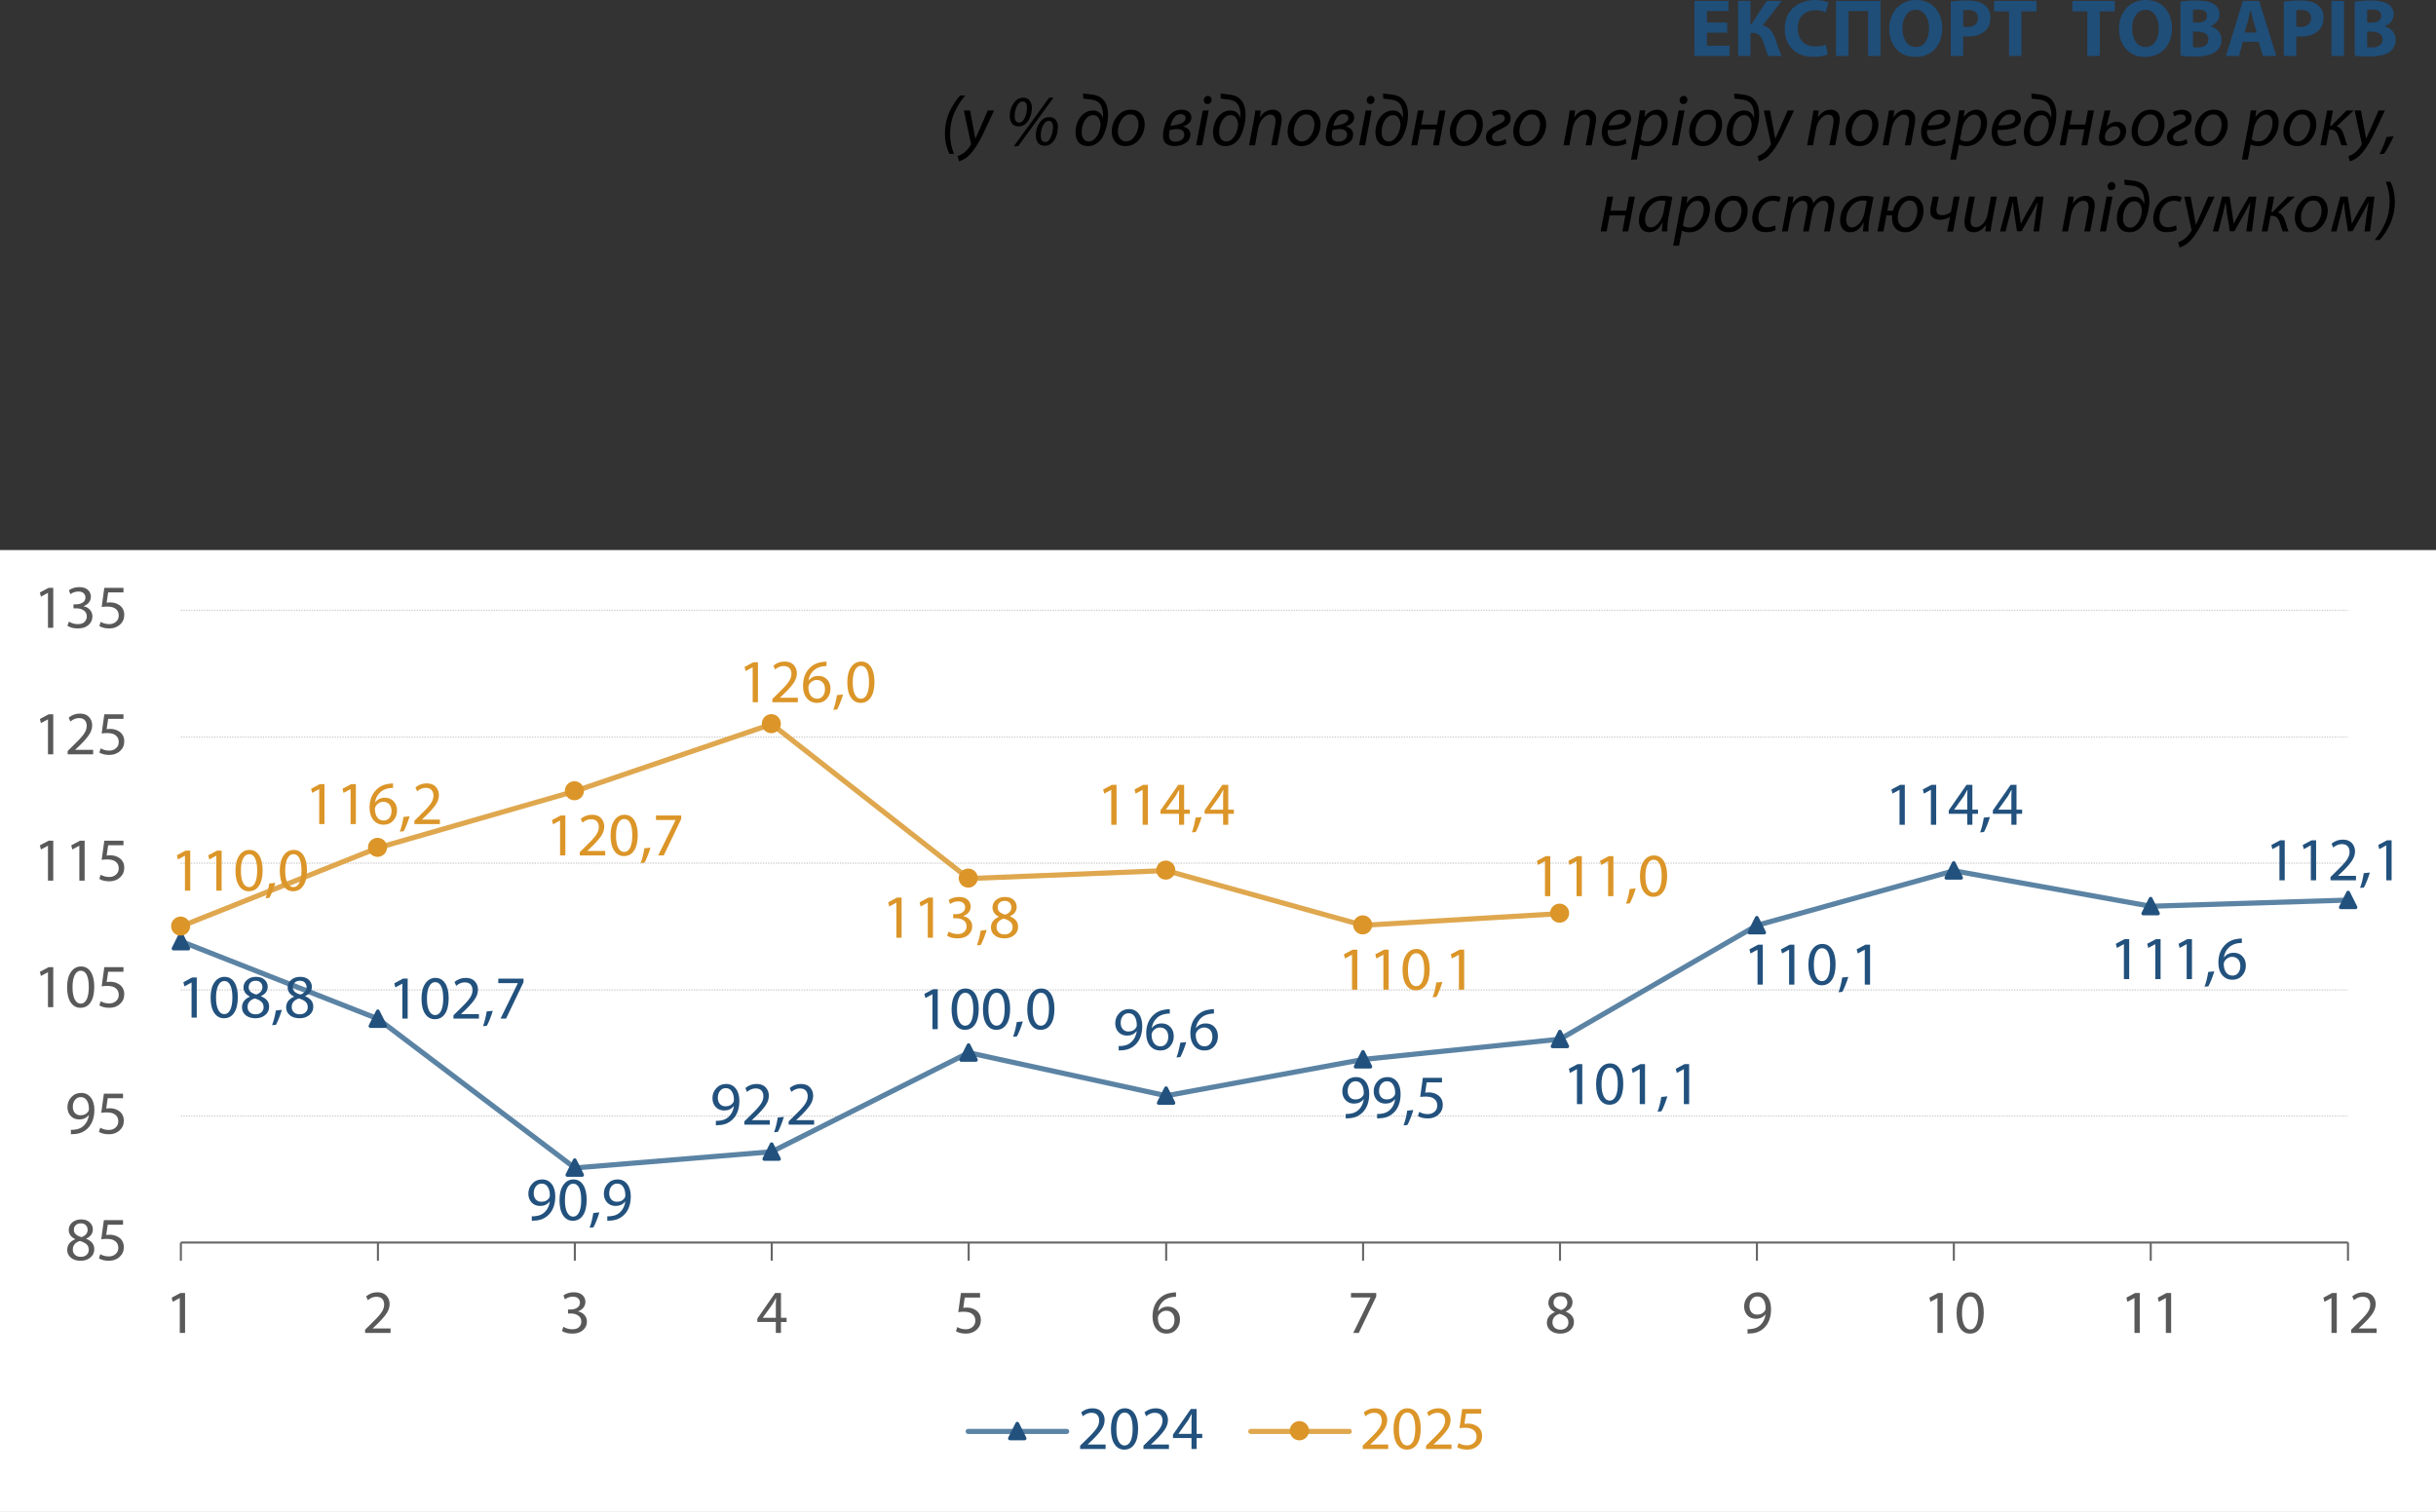 <?xml version="1.0" encoding="UTF-8" standalone="no"?>
<svg
   width="475.051pt"
   height="294.9pt"
   viewBox="0 0 475.051 294.9"
   version="1.1"
   id="svg6524"
   sodipodi:docname="13_exsport1025.svg"
   inkscape:version="1.2.2 (732a01da63, 2022-12-09)"
   xmlns:inkscape="http://www.inkscape.org/namespaces/inkscape"
   xmlns:sodipodi="http://sodipodi.sourceforge.net/DTD/sodipodi-0.dtd"
   xmlns:xlink="http://www.w3.org/1999/xlink"
   xmlns="http://www.w3.org/2000/svg"
   xmlns:svg="http://www.w3.org/2000/svg">
  <rect x="0" y="0" width="475.051" height="294.9" fill="#333333" stroke="none"/>
  <sodipodi:namedview
     id="namedview6526"
     pagecolor="#ffffff"
     bordercolor="#000000"
     borderopacity="0.25"
     inkscape:showpageshadow="2"
     inkscape:pageopacity="0.0"
     inkscape:pagecheckerboard="0"
     inkscape:deskcolor="#d1d1d1"
     inkscape:document-units="pt"
     showgrid="false"
     inkscape:zoom="0.62179306"
     inkscape:cx="303.15552"
     inkscape:cy="480.86738"
     inkscape:window-width="1600"
     inkscape:window-height="838"
     inkscape:window-x="-8"
     inkscape:window-y="-8"
     inkscape:window-maximized="1"
     inkscape:current-layer="svg6524" />
  <defs
     id="defs5706">
    <g
       id="g5695">
      <g
         id="glyph-0-0">
        <path
           d="M 0,0 V -11.172 H 7.969 V 0 Z M 3.984,-6.297 6.703,-10.375 H 1.281 Z m 0.484,0.719 2.703,4.062 V -9.656 Z m -3.188,4.781 h 5.422 l -2.719,-4.062 z M 0.797,-9.656 v 8.141 l 2.719,-4.062 z m 0,0"
           id="path5512" />
      </g>
      <g
         id="glyph-0-1">
        <path
           d="m 7.453,-6.531 v 1.984 H 3.5 V -2 H 7.906 V 0 H 1.062 v -10.75 h 6.625 v 1.984 H 3.5 v 2.234 z m 0,0"
           id="path5515" />
      </g>
      <g
         id="glyph-0-2">
        <path
           d="m 1.062,-10.75 h 2.406 v 4.484 H 3.688 L 6.641,-10.75 H 9.594 l -3.75,4.781 c 0.645,0.156 1.148,0.449 1.516,0.875 0.375,0.43 0.688,1 0.938,1.719 0.57,1.711 0.988,2.836 1.25,3.375 h -2.625 C 6.785,-0.281 6.508,-1.066 6.094,-2.359 5.883,-3.055 5.617,-3.586 5.297,-3.953 4.984,-4.316 4.523,-4.5 3.922,-4.5 H 3.469 V 0 H 1.062 Z m 0,0"
           id="path5518" />
      </g>
      <g
         id="glyph-0-3">
        <path
           d="M 8.578,-2.219 8.938,-0.297 C 8.289,0.004 7.375,0.156 6.188,0.156 c -1.793,0 -3.18,-0.5 -4.156,-1.5 -0.98,-1 -1.469,-2.297 -1.469,-3.891 0,-1.758 0.551,-3.145 1.656,-4.156 1.113,-1.008 2.516,-1.516 4.203,-1.516 1.133,0 2.02,0.152 2.656,0.453 l -0.516,1.938 c -0.617,-0.27 -1.293,-0.406 -2.031,-0.406 -1.012,0 -1.836,0.309 -2.469,0.922 -0.637,0.617 -0.953,1.496 -0.953,2.641 0,1.074 0.301,1.93 0.906,2.562 0.602,0.625 1.445,0.938 2.531,0.938 0.801,0 1.477,-0.117 2.031,-0.359 z m 0,0"
           id="path5521" />
      </g>
      <g
         id="glyph-0-4">
        <path
           d="M 1.062,-10.75 H 9.75 V 0 H 7.328 V -8.766 H 3.5 V 0 H 1.062 Z m 0,0"
           id="path5524" />
      </g>
      <g
         id="glyph-0-5">
        <path
           d="M 5.625,0.172 H 5.609 c -1.555,0 -2.781,-0.516 -3.688,-1.547 C 1.016,-2.414 0.562,-3.723 0.562,-5.297 c 0,-1.625 0.477,-2.969 1.438,-4.031 0.969,-1.062 2.234,-1.594 3.797,-1.594 1.594,0 2.836,0.523 3.734,1.562 0.906,1.031 1.359,2.324 1.359,3.875 0,1.75 -0.48,3.133 -1.438,4.141 C 8.492,-0.332 7.219,0.172 5.625,0.172 Z M 5.734,-1.75 H 5.75 c 0.801,0 1.43,-0.336 1.891,-1.016 0.457,-0.688 0.688,-1.566 0.688,-2.641 0,-1.008 -0.23,-1.859 -0.688,-2.547 C 7.18,-8.648 6.547,-9 5.734,-9 c -0.805,0 -1.438,0.352 -1.906,1.047 -0.469,0.688 -0.703,1.555 -0.703,2.594 0,1.043 0.234,1.906 0.703,2.594 C 4.297,-2.086 4.93,-1.75 5.734,-1.75 Z m 0,0"
           id="path5527" />
      </g>
      <g
         id="glyph-0-6">
        <path
           d="m 1.047,0 v -10.609 c 0.875,-0.145 1.973,-0.219 3.297,-0.219 1.477,0 2.57,0.293 3.281,0.875 0.77,0.574 1.156,1.398 1.156,2.469 0,1.105 -0.336,1.961 -1,2.562 -0.812,0.75 -1.977,1.125 -3.484,1.125 -0.355,0 -0.633,-0.02 -0.828,-0.062 V 0 Z M 3.469,-8.906 v 3.172 c 0.176,0.055 0.445,0.078 0.812,0.078 0.645,0 1.148,-0.156 1.516,-0.469 0.375,-0.312 0.562,-0.738 0.562,-1.281 0,-0.5 -0.168,-0.883 -0.5,-1.156 -0.336,-0.281 -0.805,-0.422 -1.406,-0.422 -0.469,0 -0.797,0.027 -0.984,0.078 z m 0,0"
           id="path5530" />
      </g>
      <g
         id="glyph-0-7">
        <path
           d="M 3.141,0 V -8.703 H 0.234 V -10.75 H 8.5 v 2.047 H 5.562 V 0 Z m 0,0"
           id="path5533" />
      </g>
      <g
         id="glyph-0-8" />
      <g
         id="glyph-0-9">
        <path
           d="M 1.047,-0.047 V -10.594 c 0.801,-0.156 1.852,-0.234 3.156,-0.234 1.426,0 2.484,0.203 3.172,0.609 0.844,0.449 1.266,1.152 1.266,2.109 0,0.492 -0.152,0.938 -0.453,1.344 -0.293,0.406 -0.727,0.719 -1.297,0.938 v 0.031 c 0.633,0.18 1.148,0.5 1.547,0.969 0.395,0.461 0.594,1.023 0.594,1.688 0,0.938 -0.375,1.699 -1.125,2.281 -0.812,0.648 -2.219,0.969 -4.219,0.969 -1.031,0 -1.914,-0.055 -2.641,-0.156 z m 2.422,-8.938 V -6.5 h 0.797 c 0.633,0 1.117,-0.113 1.453,-0.344 0.332,-0.238 0.5,-0.562 0.5,-0.969 0,-0.832 -0.574,-1.25 -1.719,-1.25 -0.48,0 -0.824,0.027 -1.031,0.078 z m 0,4.234 v 3.031 c 0.156,0.031 0.469,0.047 0.938,0.047 0.602,0 1.098,-0.125 1.484,-0.375 0.395,-0.258 0.594,-0.656 0.594,-1.188 C 6.484,-3.742 6.281,-4.125 5.875,-4.375 5.469,-4.625 4.941,-4.75 4.297,-4.75 Z m 0,0"
           id="path5537" />
      </g>
      <g
         id="glyph-0-10">
        <path
           d="M 6.641,-2.766 H 3.547 L 2.797,0 H 0.266 L 3.562,-10.75 H 6.734 L 10.078,0 H 7.469 Z m -2.75,-1.812 h 2.375 L 5.594,-6.859 C 5.531,-7.117 5.43,-7.508 5.297,-8.031 5.172,-8.562 5.098,-8.863 5.078,-8.938 H 5.031 c -0.262,1.125 -0.422,1.82 -0.484,2.078 z m 0,0"
           id="path5540" />
      </g>
      <g
         id="glyph-0-11">
        <path
           d="M 1.062,-10.75 H 3.5 V 0 H 1.062 Z m 0,0"
           id="path5543" />
      </g>
      <g
         id="glyph-1-0">
        <path
           d="M 0,0 V -11.172 H 7.969 V 0 Z M 3.984,-6.297 6.703,-10.375 H 1.281 Z m 0.484,0.719 2.703,4.062 V -9.656 Z m -3.188,4.781 h 5.422 l -2.719,-4.062 z M 0.797,-9.656 v 8.141 l 2.719,-4.062 z m 0,0"
           id="path5546" />
      </g>
      <g
         id="glyph-1-1" />
      <g
         id="glyph-2-0">
        <path
           d="M 0,0 V -11.172 H 7.969 V 0 Z M 3.984,-6.297 6.703,-10.375 H 1.281 Z m 0.484,0.719 2.703,4.062 V -9.656 Z m -3.188,4.781 h 5.422 l -2.719,-4.062 z M 0.797,-9.656 v 8.141 l 2.719,-4.062 z m 0,0"
           id="path5550" />
      </g>
      <g
         id="glyph-2-1" />
      <g
         id="glyph-3-0">
        <path
           d="M 0,0 V -9.828 H 7.031 V 0 Z M 3.516,-5.547 5.906,-9.125 H 1.125 Z m 0.422,0.625 2.391,3.594 V -8.5 Z M 1.125,-0.703 H 5.906 L 3.516,-4.281 Z M 0.703,-8.5 v 7.172 l 2.391,-3.594 z m 0,0"
           id="path5554" />
      </g>
      <g
         id="glyph-3-1">
        <path
           d="m 3.922,-9.703 h 1 c -0.855,0.961 -1.562,2.078 -2.125,3.359 -0.555,1.273 -0.828,2.652 -0.828,4.141 0,1.355 0.254,2.645 0.766,3.875 h -0.875 c -0.605,-1.199 -0.906,-2.5 -0.906,-3.906 0,-1.52 0.285,-2.922 0.859,-4.203 0.582,-1.281 1.285,-2.367 2.109,-3.266 z m 0,0"
           id="path5557" />
      </g>
      <g
         id="glyph-3-2">
        <path
           d="M 0.656,-6.797 H 1.875 l 0.688,3.656 c 0.188,0.98 0.297,1.586 0.328,1.812 h 0.031 C 2.953,-1.379 3.051,-1.598 3.219,-1.984 3.383,-2.367 3.535,-2.707 3.672,-3 l 1.656,-3.797 H 6.562 C 5.438,-4.367 4.617,-2.633 4.109,-1.594 3.285,-0.008 2.484,1.164 1.703,1.938 1.359,2.281 1.004,2.547 0.641,2.734 0.285,2.93 -0.016,3.062 -0.266,3.125 L -0.562,2.109 c 0.5,-0.168 0.914,-0.387 1.25,-0.656 0.508,-0.387 0.953,-0.906 1.328,-1.562 0.039,-0.094 0.047,-0.195 0.016,-0.312 z m 0,0"
           id="path5560" />
      </g>
      <g
         id="glyph-3-3" />
      <g
         id="glyph-3-4">
        <path
           d="m 3.594,-9.281 h 0.016 c 0.539,0 0.953,0.188 1.234,0.562 0.289,0.367 0.438,0.812 0.438,1.344 0,1.023 -0.246,1.891 -0.734,2.609 -0.48,0.719 -1.094,1.078 -1.844,1.078 -0.543,0 -0.969,-0.18 -1.281,-0.547 -0.305,-0.375 -0.453,-0.863 -0.453,-1.469 0,-0.914 0.242,-1.738 0.734,-2.469 C 2.191,-8.91 2.82,-9.281 3.594,-9.281 Z m -0.125,0.734 H 3.453 c -0.438,0 -0.805,0.309 -1.094,0.922 -0.293,0.605 -0.438,1.25 -0.438,1.938 0,0.836 0.297,1.25 0.891,1.25 0.438,0 0.797,-0.305 1.078,-0.922 0.289,-0.625 0.438,-1.273 0.438,-1.953 0,-0.82 -0.289,-1.234 -0.859,-1.234 z M 2.609,0.172 H 1.766 L 8.656,-9.297 H 9.5 Z M 8.672,-5.5 H 8.688 c 0.539,0 0.953,0.184 1.234,0.547 0.289,0.367 0.438,0.809 0.438,1.328 0,1.031 -0.246,1.914 -0.734,2.641 -0.492,0.719 -1.109,1.078 -1.859,1.078 -0.523,0 -0.938,-0.18 -1.25,-0.547 -0.312,-0.375 -0.469,-0.867 -0.469,-1.484 0,-0.926 0.242,-1.75 0.734,-2.469 C 7.27,-5.133 7.898,-5.5 8.672,-5.5 Z m -0.125,0.734 H 8.531 c -0.293,0 -0.559,0.156 -0.797,0.469 C 7.492,-3.992 7.312,-3.629 7.188,-3.203 7.07,-2.773 7.016,-2.344 7.016,-1.906 c 0,0.844 0.289,1.266 0.875,1.266 0.438,0 0.797,-0.312 1.078,-0.938 0.281,-0.633 0.422,-1.289 0.422,-1.969 0,-0.812 -0.281,-1.219 -0.844,-1.219 z m 0,0"
           id="path5564" />
      </g>
      <g
         id="glyph-3-5">
        <path
           d="m 1.984,-9.109 -0.047,-1 c 0.113,0.023 0.602,0.078 1.469,0.172 1.094,0.105 1.895,0.43 2.406,0.969 0.664,0.668 1,1.688 1,3.062 0,0.625 -0.074,1.273 -0.219,1.938 -0.137,0.656 -0.352,1.309 -0.641,1.953 -0.281,0.637 -0.688,1.156 -1.219,1.562 -0.523,0.406 -1.125,0.609 -1.812,0.609 -0.793,0 -1.402,-0.238 -1.828,-0.719 -0.418,-0.488 -0.625,-1.148 -0.625,-1.984 0,-0.664 0.125,-1.316 0.375,-1.953 0.25,-0.633 0.641,-1.176 1.172,-1.625 0.539,-0.445 1.148,-0.672 1.828,-0.672 0.5,0 0.91,0.125 1.234,0.375 0.332,0.25 0.566,0.602 0.703,1.047 H 5.812 c 0.008,-0.133 0.016,-0.348 0.016,-0.641 0,-0.395 -0.062,-0.801 -0.188,-1.219 -0.117,-0.414 -0.297,-0.75 -0.547,-1 C 4.695,-8.66 4.039,-8.906 3.125,-8.969 L 2.703,-9.016 c -0.305,-0.031 -0.543,-0.062 -0.719,-0.094 z M 3.094,-0.75 h 0.016 c 0.414,0 0.801,-0.191 1.156,-0.578 0.363,-0.383 0.633,-0.828 0.812,-1.328 0.176,-0.5 0.266,-0.957 0.266,-1.375 0,-0.508 -0.125,-0.945 -0.375,-1.312 -0.25,-0.363 -0.609,-0.547 -1.078,-0.547 -0.48,0 -0.898,0.188 -1.25,0.562 -0.344,0.375 -0.594,0.812 -0.75,1.312 -0.156,0.492 -0.23,0.977 -0.219,1.453 0,0.523 0.113,0.953 0.344,1.297 C 2.254,-0.922 2.613,-0.75 3.094,-0.75 Z m 0,0"
           id="path5567" />
      </g>
      <g
         id="glyph-3-6">
        <path
           d="M 3.141,0.156 H 3.125 c -0.824,0 -1.469,-0.266 -1.938,-0.797 -0.469,-0.539 -0.703,-1.207 -0.703,-2 0,-1.156 0.352,-2.16 1.062,-3.016 0.719,-0.863 1.613,-1.297 2.688,-1.297 0.863,0 1.523,0.277 1.984,0.828 0.457,0.555 0.688,1.219 0.688,2 0,1.117 -0.355,2.109 -1.062,2.984 C 5.133,-0.273 4.234,0.156 3.141,0.156 Z m 0.125,-0.922 H 3.281 c 0.664,0 1.234,-0.348 1.703,-1.047 0.477,-0.707 0.719,-1.477 0.719,-2.312 0,-0.488 -0.133,-0.926 -0.391,-1.312 -0.25,-0.395 -0.652,-0.594 -1.203,-0.594 -0.688,0 -1.266,0.352 -1.734,1.047 -0.461,0.699 -0.688,1.465 -0.688,2.297 0,0.562 0.145,1.027 0.438,1.391 0.289,0.355 0.672,0.531 1.141,0.531 z m 0,0"
           id="path5570" />
      </g>
      <g
         id="glyph-3-7">
        <path
           d="m 4.219,-6.953 h 0.016 c 0.562,0 1.02,0.137 1.375,0.406 0.352,0.262 0.531,0.652 0.531,1.172 0,0.406 -0.164,0.762 -0.484,1.062 -0.324,0.293 -0.699,0.5 -1.125,0.625 v 0.031 c 0.383,0.062 0.711,0.227 0.984,0.484 0.281,0.25 0.422,0.594 0.422,1.031 0,0.75 -0.312,1.32 -0.938,1.703 -0.617,0.387 -1.324,0.578 -2.125,0.578 -1.512,0 -2.266,-0.66 -2.266,-1.984 0,-0.738 0.156,-1.57 0.469,-2.5 0.312,-0.926 0.742,-1.594 1.297,-2 C 2.906,-6.75 3.52,-6.953 4.219,-6.953 Z M 4.062,-6.094 H 4.047 c -0.918,0 -1.578,0.766 -1.984,2.297 1.102,-0.133 1.852,-0.316 2.25,-0.547 0.469,-0.258 0.703,-0.57 0.703,-0.938 C 5.016,-5.539 4.926,-5.738 4.75,-5.875 4.57,-6.02 4.344,-6.094 4.062,-6.094 Z M 3.344,-3.172 H 3.328 c -0.43,0 -0.902,0.07 -1.422,0.203 -0.086,0.43 -0.125,0.777 -0.125,1.047 0,0.805 0.41,1.203 1.234,1.203 0.477,0 0.891,-0.117 1.234,-0.359 0.344,-0.25 0.516,-0.582 0.516,-1 0,-0.375 -0.137,-0.648 -0.406,-0.828 C 4.098,-3.082 3.758,-3.172 3.344,-3.172 Z m 0,0"
           id="path5573" />
      </g>
      <g
         id="glyph-3-8">
        <path
           d="M 1.562,0 H 0.391 L 1.688,-6.797 h 1.156 z m 1.016,-8.047 c -0.211,0 -0.383,-0.07 -0.516,-0.219 C 1.938,-8.41 1.875,-8.594 1.875,-8.812 c 0.008,-0.227 0.094,-0.422 0.25,-0.578 0.156,-0.164 0.336,-0.25 0.547,-0.25 0.219,0 0.395,0.074 0.531,0.219 0.133,0.148 0.203,0.328 0.203,0.547 0,0.242 -0.078,0.438 -0.234,0.594 -0.156,0.156 -0.355,0.234 -0.594,0.234 z m 0,0"
           id="path5576" />
      </g>
      <g
         id="glyph-3-9">
        <path
           d="M 1.562,0 H 0.406 L 1.312,-4.812 C 1.469,-5.645 1.57,-6.305 1.625,-6.797 H 2.688 L 2.5,-5.469 h 0.031 c 0.645,-0.988 1.488,-1.484 2.531,-1.484 0.469,0 0.867,0.152 1.203,0.453 0.332,0.305 0.5,0.777 0.5,1.422 0,0.293 -0.043,0.664 -0.125,1.109 L 5.891,0 h -1.156 l 0.75,-3.938 C 5.535,-4.289 5.562,-4.578 5.562,-4.797 c 0,-0.789 -0.355,-1.188 -1.062,-1.188 -0.449,0 -0.914,0.25 -1.391,0.75 -0.469,0.492 -0.781,1.137 -0.938,1.938 z m 0,0"
           id="path5579" />
      </g>
      <g
         id="glyph-3-10">
        <path
           d="M 1.703,-6.797 H 2.844 l -0.5,2.75 h 3.062 l 0.516,-2.75 H 7.094 L 5.797,0 H 4.656 L 5.234,-3.125 H 2.156 L 1.578,0 H 0.406 Z m 0,0"
           id="path5582" />
      </g>
      <g
         id="glyph-3-11">
        <path
           d="m 1.594,-5.656 -0.203,-0.812 c 0.539,-0.312 1.133,-0.469 1.781,-0.469 0.594,0.012 1.047,0.168 1.359,0.469 0.32,0.293 0.484,0.688 0.484,1.188 0,0.523 -0.18,0.945 -0.531,1.266 -0.355,0.312 -0.875,0.625 -1.562,0.938 -0.512,0.242 -0.898,0.469 -1.156,0.688 -0.25,0.211 -0.375,0.469 -0.375,0.781 0,0.25 0.078,0.453 0.234,0.609 0.164,0.156 0.422,0.234 0.766,0.234 0.531,0.012 1.07,-0.141 1.625,-0.453 l 0.188,0.844 C 3.586,-0.008 2.906,0.16 2.156,0.141 1.551,0.117 1.07,-0.035 0.719,-0.328 0.375,-0.629 0.203,-1.051 0.203,-1.594 c 0,-0.301 0.051,-0.566 0.156,-0.797 0.102,-0.238 0.27,-0.453 0.5,-0.641 0.227,-0.188 0.441,-0.336 0.641,-0.453 0.195,-0.113 0.461,-0.25 0.797,-0.406 C 2.973,-4.211 3.398,-4.457 3.578,-4.625 3.773,-4.82 3.875,-5.031 3.875,-5.25 c 0,-0.227 -0.078,-0.41 -0.234,-0.547 -0.156,-0.145 -0.387,-0.223 -0.688,-0.234 -0.406,-0.008 -0.859,0.117 -1.359,0.375 z m 0,0"
           id="path5585" />
      </g>
      <g
         id="glyph-3-12">
        <path
           d="m 5.125,-1.266 0.172,0.875 c -0.637,0.355 -1.387,0.531 -2.25,0.531 -0.855,0 -1.5,-0.25 -1.938,-0.75 C 0.68,-1.117 0.469,-1.773 0.469,-2.578 0.469,-3.273 0.617,-3.957 0.922,-4.625 1.223,-5.289 1.664,-5.844 2.25,-6.281 c 0.582,-0.445 1.223,-0.672 1.922,-0.672 0.625,0 1.113,0.168 1.469,0.5 0.352,0.324 0.531,0.742 0.531,1.25 0,1.523 -1.512,2.262 -4.531,2.219 C 1.609,-2.848 1.602,-2.645 1.625,-2.375 c 0.031,0.273 0.082,0.492 0.156,0.656 0.258,0.617 0.766,0.922 1.516,0.922 0.633,0 1.242,-0.156 1.828,-0.469 z M 5.047,-5.172 V -5.188 c 0,-0.27 -0.094,-0.477 -0.281,-0.625 C 4.578,-5.969 4.32,-6.047 4,-6.047 c -0.523,0 -0.984,0.215 -1.391,0.641 -0.398,0.43 -0.672,0.934 -0.828,1.516 2.176,0.043 3.266,-0.383 3.266,-1.281 z m 0,0"
           id="path5588" />
      </g>
      <g
         id="glyph-3-13">
        <path
           d="m 0.953,2.781 h -1.156 L 1.156,-4.375 c 0.145,-0.82 0.27,-1.633 0.375,-2.438 h 1.062 L 2.422,-5.516 H 2.438 C 2.738,-5.961 3.102,-6.312 3.531,-6.562 c 0.438,-0.258 0.891,-0.391 1.359,-0.391 0.676,0 1.191,0.242 1.547,0.719 0.352,0.48 0.531,1.059 0.531,1.734 0,1.23 -0.387,2.312 -1.156,3.25 -0.773,0.938 -1.715,1.406 -2.828,1.406 -0.617,0 -1.102,-0.105 -1.453,-0.312 H 1.5 Z m 1.094,-5.812 -0.344,1.891 c 0.32,0.25 0.754,0.375 1.297,0.375 0.738,0 1.383,-0.375 1.938,-1.125 0.551,-0.758 0.828,-1.598 0.828,-2.516 0,-0.426 -0.105,-0.797 -0.312,-1.109 -0.211,-0.312 -0.543,-0.469 -1,-0.469 -0.5,0 -0.984,0.273 -1.453,0.812 -0.469,0.531 -0.789,1.246 -0.953,2.141 z m 0,0"
           id="path5591" />
      </g>
      <g
         id="glyph-3-14">
        <path
           d="M 1.719,-6.797 H 2.859 L 2.094,-3.688 H 2.109 C 2.336,-3.945 2.633,-4.16 3,-4.328 c 0.363,-0.164 0.727,-0.25 1.094,-0.25 0.539,0 0.977,0.164 1.312,0.484 0.332,0.312 0.5,0.746 0.5,1.297 0,0.812 -0.312,1.5 -0.938,2.062 C 4.352,-0.18 3.555,0.094 2.578,0.094 1.273,0.094 0.625,-0.422 0.625,-1.453 c 0,-0.32 0.055,-0.727 0.172,-1.219 z m 1.016,6.031 H 2.75 c 0.531,0 1,-0.172 1.406,-0.516 0.406,-0.344 0.609,-0.773 0.609,-1.297 0,-0.352 -0.094,-0.629 -0.281,-0.828 -0.18,-0.195 -0.449,-0.297 -0.812,-0.297 -0.387,0 -0.75,0.148 -1.094,0.438 -0.336,0.281 -0.559,0.59 -0.672,0.922 -0.094,0.23 -0.141,0.48 -0.141,0.75 0,0.262 0.082,0.465 0.25,0.609 0.176,0.148 0.414,0.219 0.719,0.219 z m 0,0"
           id="path5594" />
      </g>
      <g
         id="glyph-3-15">
        <path
           d="m 1.703,-6.797 h 1.125 l -0.562,3 h 0.25 l 2.953,-3 H 6.875 L 3.547,-3.688 c 0.375,0.094 0.676,0.297 0.906,0.609 0.227,0.312 0.426,0.75 0.594,1.312 C 5.098,-1.609 5.188,-1.312 5.312,-0.875 5.445,-0.445 5.555,-0.156 5.641,0 H 4.5 C 4.426,-0.133 4.332,-0.395 4.219,-0.781 4.102,-1.176 4.008,-1.469 3.938,-1.656 3.738,-2.188 3.523,-2.551 3.297,-2.75 3.066,-2.945 2.738,-3.047 2.312,-3.047 H 2.109 L 1.531,0 H 0.391 Z m 0,0"
           id="path5597" />
      </g>
      <g
         id="glyph-3-16">
        <path
           d="m 0.297,1.641 -0.906,0.094 C 0.004,0.555 0.461,-0.562 0.766,-1.625 L 2.156,-1.766 c -0.242,0.574 -0.547,1.199 -0.922,1.875 -0.375,0.688 -0.688,1.195 -0.938,1.531 z m 0,0"
           id="path5600" />
      </g>
      <g
         id="glyph-3-17">
        <path
           d="M 6,0 H 4.922 c 0,-0.312 0.051,-0.895 0.156,-1.75 H 5.047 C 4.379,-0.477 3.5,0.156 2.406,0.156 c -0.594,0 -1.07,-0.207 -1.422,-0.625 -0.355,-0.426 -0.531,-0.969 -0.531,-1.625 0,-0.812 0.176,-1.582 0.531,-2.312 0.363,-0.727 0.91,-1.332 1.641,-1.812 0.738,-0.488 1.578,-0.734 2.516,-0.734 0.664,0 1.273,0.086 1.828,0.25 l -0.688,3.562 C 6.051,-1.984 5.957,-0.938 6,0 Z M 5.266,-3.875 5.656,-5.922 C 5.457,-5.992 5.191,-6.031 4.859,-6.031 c -0.867,0 -1.617,0.383 -2.25,1.141 -0.637,0.762 -0.953,1.625 -0.953,2.594 0,0.43 0.086,0.789 0.266,1.078 0.176,0.281 0.473,0.422 0.891,0.422 0.5,0 0.992,-0.289 1.484,-0.875 C 4.785,-2.266 5.109,-3 5.266,-3.875 Z m 0,0"
           id="path5603" />
      </g>
      <g
         id="glyph-3-18">
        <path
           d="m 4.938,-1.188 0.125,0.906 C 4.508,0 3.852,0.141 3.094,0.141 2.25,0.141 1.602,-0.102 1.156,-0.594 0.707,-1.082 0.484,-1.711 0.484,-2.484 c 0,-1.195 0.391,-2.238 1.172,-3.125 0.789,-0.895 1.785,-1.344 2.984,-1.344 0.594,0 1.062,0.105 1.406,0.312 l -0.328,0.906 c -0.355,-0.164 -0.742,-0.25 -1.156,-0.25 -0.844,0 -1.539,0.344 -2.078,1.031 -0.531,0.688 -0.797,1.461 -0.797,2.312 0,0.562 0.145,1.012 0.438,1.344 0.289,0.324 0.707,0.484 1.25,0.484 0.52,0 1.039,-0.125 1.562,-0.375 z m 0,0"
           id="path5606" />
      </g>
      <g
         id="glyph-3-19">
        <path
           d="M 1.531,0 H 0.391 L 1.312,-4.812 c 0.156,-0.988 0.254,-1.648 0.297,-1.984 h 1.031 l -0.188,1.281 H 2.5 c 0.633,-0.957 1.43,-1.438 2.391,-1.438 0.488,0 0.867,0.141 1.141,0.422 0.27,0.273 0.414,0.637 0.438,1.094 0.613,-0.988 1.445,-1.492 2.5,-1.516 0.445,0 0.832,0.152 1.156,0.453 0.332,0.305 0.5,0.746 0.5,1.328 0,0.367 -0.043,0.75 -0.125,1.156 L 9.75,0 H 8.609 L 9.344,-3.922 c 0.062,-0.301 0.094,-0.594 0.094,-0.875 0,-0.789 -0.34,-1.188 -1.016,-1.188 -0.449,0 -0.887,0.234 -1.312,0.703 C 6.68,-4.812 6.406,-4.211 6.281,-3.484 L 5.625,0 H 4.516 l 0.75,-3.984 c 0.062,-0.312 0.094,-0.586 0.094,-0.828 0,-0.781 -0.34,-1.172 -1.016,-1.172 -0.438,0 -0.883,0.258 -1.328,0.766 -0.438,0.5 -0.727,1.105 -0.859,1.812 z m 0,0"
           id="path5609" />
      </g>
      <g
         id="glyph-3-20">
        <path
           d="m 1.688,-6.797 h 1.172 l -0.531,2.766 h 1.094 c 0.238,-0.863 0.66,-1.566 1.266,-2.109 0.613,-0.539 1.32,-0.812 2.125,-0.812 0.812,0 1.441,0.281 1.891,0.844 0.457,0.555 0.688,1.227 0.688,2.016 0,1.105 -0.344,2.09 -1.031,2.953 C 7.68,-0.273 6.816,0.156 5.766,0.156 4.984,0.156 4.367,-0.102 3.922,-0.625 3.473,-1.145 3.25,-1.789 3.25,-2.562 c 0,-0.188 0.008,-0.379 0.031,-0.578 h -1.125 L 1.578,0 H 0.406 Z m 4.219,6.031 c 0.625,0 1.16,-0.348 1.609,-1.047 0.445,-0.707 0.672,-1.473 0.672,-2.297 0,-0.488 -0.121,-0.93 -0.359,-1.328 -0.242,-0.395 -0.617,-0.594 -1.125,-0.594 -0.668,0 -1.227,0.359 -1.672,1.078 C 4.594,-4.242 4.375,-3.488 4.375,-2.688 c 0,0.543 0.141,1 0.422,1.375 0.281,0.367 0.648,0.547 1.109,0.547 z m 0,0"
           id="path5612" />
      </g>
      <g
         id="glyph-3-21">
        <path
           d="M 1.406,-6.797 H 2.562 L 2.266,-5.281 c -0.105,0.5 -0.156,0.867 -0.156,1.094 0,0.68 0.383,1.016 1.156,1.016 0.281,0 0.582,-0.062 0.906,-0.188 0.32,-0.125 0.578,-0.281 0.766,-0.469 L 5.5,-6.797 h 1.141 l -1.281,6.812 h -1.156 l 0.562,-2.859 h -0.031 c -0.574,0.375 -1.199,0.562 -1.875,0.562 -0.656,0 -1.148,-0.145 -1.469,-0.438 C 1.066,-3.008 0.906,-3.414 0.906,-3.938 c 0,-0.258 0.055,-0.672 0.172,-1.234 z m 0,0"
           id="path5615" />
      </g>
      <g
         id="glyph-3-22">
        <path
           d="M 1.594,-6.797 H 2.734 L 2.016,-3 c -0.074,0.398 -0.109,0.727 -0.109,0.984 0,0.793 0.359,1.188 1.078,1.188 0.457,0 0.91,-0.234 1.359,-0.703 0.445,-0.477 0.738,-1.07 0.875,-1.781 L 5.875,-6.797 h 1.156 l -0.922,4.812 C 5.973,-1.223 5.875,-0.562 5.812,0 H 4.766 L 4.938,-1.281 H 4.922 c -0.312,0.449 -0.684,0.805 -1.109,1.062 -0.418,0.25 -0.852,0.375 -1.297,0.375 -0.512,0 -0.938,-0.152 -1.281,-0.453 C 0.891,-0.598 0.719,-1.102 0.719,-1.812 c 0,-0.32 0.039,-0.707 0.125,-1.156 z m 0,0"
           id="path5618" />
      </g>
      <g
         id="glyph-3-23">
        <path
           d="m 2.047,-6.797 h 1.438 l 0.547,3.438 c 0.008,0.086 0.047,0.367 0.109,0.844 0.07,0.469 0.117,0.809 0.141,1.016 h 0.016 c 0.176,-0.383 0.582,-1.145 1.219,-2.281 L 7.25,-6.797 H 8.703 L 7.844,0 H 6.75 l 0.438,-3.25 c 0.07,-0.57 0.191,-1.359 0.359,-2.359 h -0.062 c -0.086,0.188 -0.453,0.898 -1.109,2.125 l -1.953,3.438 H 3.531 L 3,-3.406 C 2.832,-4.707 2.742,-5.445 2.734,-5.625 H 2.688 C 2.395,-4.332 2.207,-3.531 2.125,-3.219 L 1.297,0 H 0.219 Z m 0,0"
           id="path5621" />
      </g>
      <g
         id="glyph-3-24">
        <path
           d="m 0.344,1.672 h -0.984 c 0.844,-0.98 1.539,-2.102 2.094,-3.375 0.562,-1.281 0.844,-2.664 0.844,-4.156 0,-1.352 -0.258,-2.633 -0.766,-3.844 H 2.438 c 0.582,1.156 0.875,2.449 0.875,3.875 0,1.523 -0.289,2.93 -0.859,4.219 -0.574,1.281 -1.277,2.375 -2.109,3.281 z m 0,0"
           id="path5624" />
      </g>
      <g
         id="glyph-4-0">
        <path
           d="M 0,0 V -9.828 H 7.031 V 0 Z M 3.516,-5.547 5.906,-9.125 H 1.125 Z m 0.422,0.625 2.391,3.594 V -8.5 Z M 1.125,-0.703 H 5.906 L 3.516,-4.281 Z M 0.703,-8.5 v 7.172 l 2.391,-3.594 z m 0,0"
           id="path5627" />
      </g>
      <g
         id="glyph-4-1" />
      <g
         id="glyph-5-0">
        <path
           d="M 5.734,-7.578 V 0 H 0.266 V -7.578 Z M 5.219,-0.469 V -7.109 H 0.75 V -0.469 Z M 4.5,-5.016 c 0,0.23 -0.039,0.438 -0.109,0.625 -0.062,0.18 -0.156,0.328 -0.281,0.453 -0.125,0.125 -0.273,0.227 -0.438,0.297 -0.168,0.062 -0.352,0.102 -0.547,0.109 l -0.031,0.891 c 0,0.043 -0.031,0.074 -0.094,0.094 -0.062,0.012 -0.141,0.016 -0.234,0.016 -0.062,0 -0.117,0 -0.156,0 -0.031,-0.008 -0.062,-0.016 -0.094,-0.016 -0.023,-0.008 -0.043,-0.02 -0.062,-0.031 C 2.441,-2.598 2.438,-2.617 2.438,-2.641 L 2.422,-3.719 c -0.012,-0.113 0.008,-0.191 0.062,-0.234 0.051,-0.051 0.125,-0.078 0.219,-0.078 H 2.812 c 0.176,0 0.32,-0.02 0.438,-0.062 0.113,-0.051 0.207,-0.117 0.281,-0.203 0.07,-0.082 0.125,-0.18 0.156,-0.297 0.031,-0.113 0.047,-0.238 0.047,-0.375 0,-0.281 -0.086,-0.504 -0.25,-0.672 -0.156,-0.164 -0.414,-0.25 -0.766,-0.25 -0.148,0 -0.277,0.016 -0.391,0.047 -0.117,0.023 -0.219,0.055 -0.312,0.094 -0.094,0.031 -0.168,0.062 -0.219,0.094 -0.055,0.031 -0.094,0.047 -0.125,0.047 -0.012,0 -0.027,0 -0.047,0 C 1.613,-5.617 1.602,-5.633 1.594,-5.656 1.582,-5.676 1.57,-5.703 1.562,-5.734 c 0,-0.039 0,-0.094 0,-0.156 0,-0.07 0.004,-0.129 0.016,-0.172 0.008,-0.039 0.031,-0.078 0.062,-0.109 0.02,-0.031 0.066,-0.062 0.141,-0.094 0.082,-0.031 0.176,-0.062 0.281,-0.094 0.113,-0.039 0.234,-0.07 0.359,-0.094 0.133,-0.02 0.266,-0.031 0.391,-0.031 0.301,0 0.555,0.043 0.766,0.125 0.207,0.074 0.379,0.18 0.516,0.312 0.133,0.125 0.234,0.281 0.297,0.469 C 4.461,-5.398 4.5,-5.211 4.5,-5.016 Z M 3.219,-1.594 c 0,0.074 -0.012,0.141 -0.031,0.203 C 3.176,-1.336 3.156,-1.289 3.125,-1.25 3.094,-1.219 3.047,-1.191 2.984,-1.172 2.93,-1.16 2.863,-1.156 2.781,-1.156 2.695,-1.156 2.625,-1.16 2.562,-1.172 2.508,-1.191 2.461,-1.219 2.422,-1.25 2.391,-1.289 2.363,-1.336 2.344,-1.391 2.332,-1.453 2.328,-1.52 2.328,-1.594 c 0,-0.082 0.004,-0.148 0.016,-0.203 0.02,-0.062 0.047,-0.109 0.078,-0.141 0.039,-0.039 0.086,-0.066 0.141,-0.078 0.062,-0.02 0.133,-0.031 0.219,-0.031 0.082,0 0.148,0.012 0.203,0.031 0.062,0.012 0.109,0.039 0.141,0.078 0.031,0.031 0.051,0.078 0.062,0.141 0.02,0.055 0.031,0.121 0.031,0.203 z M 0,2.328 Z m 0,0"
           id="path5631" />
      </g>
      <g
         id="glyph-5-1" />
      <g
         id="glyph-6-0">
        <path
           d="M 0,0 V -8.422 H 6.016 V 0 Z m 3.016,-4.75 2.031,-3.078 H 0.969 Z M 3.375,-4.219 5.422,-1.141 V -7.281 Z m -2.406,3.609 h 4.078 l -2.031,-3.062 z M 0.609,-7.281 v 6.141 l 2.031,-3.078 z m 0,0"
           id="path5635" />
      </g>
      <g
         id="glyph-6-1">
        <path
           d="M 2.844,0 V -6.828 H 2.812 L 1.453,-6.094 1.25,-6.906 2.953,-7.828 h 0.906 V 0 Z m 0,0"
           id="path5638" />
      </g>
      <g
         id="glyph-6-2">
        <path
           d="M 3.047,0.125 H 3.031 C 2.25,0.125 1.617,-0.223 1.141,-0.922 0.672,-1.629 0.438,-2.617 0.438,-3.891 c 0,-1.281 0.25,-2.273 0.75,-2.984 0.5,-0.719 1.156,-1.078 1.969,-1.078 0.82,0 1.457,0.352 1.906,1.047 C 5.52,-6.207 5.75,-5.238 5.75,-4 5.75,-2.676 5.508,-1.656 5.031,-0.938 4.562,-0.227 3.898,0.125 3.047,0.125 Z m 0.031,-0.812 H 3.094 c 0.52,0 0.914,-0.285 1.188,-0.859 0.27,-0.57 0.406,-1.375 0.406,-2.406 0,-1 -0.137,-1.781 -0.406,-2.344 -0.262,-0.562 -0.656,-0.844 -1.188,-0.844 -0.48,0 -0.867,0.289 -1.156,0.859 C 1.645,-5.707 1.5,-4.93 1.5,-3.953 c -0.012,1.012 0.125,1.809 0.406,2.391 0.289,0.586 0.68,0.875 1.172,0.875 z m 0,0"
           id="path5641" />
      </g>
      <g
         id="glyph-6-3">
        <path
           d="m 3.156,-7.953 h 0.016 c 0.719,0 1.273,0.188 1.672,0.562 0.406,0.375 0.609,0.828 0.609,1.359 0,0.824 -0.434,1.434 -1.297,1.828 v 0.047 c 1.051,0.418 1.578,1.09 1.578,2.016 0,0.68 -0.258,1.227 -0.766,1.641 -0.5,0.418 -1.137,0.625 -1.906,0.625 -0.793,0 -1.43,-0.195 -1.906,-0.594 C 0.676,-0.875 0.438,-1.375 0.438,-1.969 c 0,-0.969 0.516,-1.672 1.547,-2.109 v -0.031 C 1.566,-4.305 1.254,-4.562 1.047,-4.875 c -0.211,-0.312 -0.312,-0.645 -0.312,-1 0,-0.602 0.227,-1.098 0.688,-1.484 0.457,-0.395 1.035,-0.594 1.734,-0.594 z m -0.078,7.312 H 3.094 c 0.469,0 0.844,-0.129 1.125,-0.391 0.289,-0.258 0.438,-0.594 0.438,-1 0,-0.445 -0.148,-0.801 -0.438,-1.062 C 3.926,-3.363 3.5,-3.578 2.938,-3.734 c -0.449,0.125 -0.797,0.336 -1.047,0.625 C 1.648,-2.828 1.531,-2.5 1.531,-2.125 c -0.023,0.418 0.109,0.773 0.391,1.062 0.289,0.281 0.676,0.422 1.156,0.422 z M 3.109,-7.188 c -0.43,0 -0.762,0.121 -1,0.359 C 1.867,-6.586 1.75,-6.289 1.75,-5.938 1.738,-5.57 1.863,-5.27 2.125,-5.031 2.383,-4.801 2.754,-4.625 3.234,-4.5 3.598,-4.625 3.883,-4.805 4.094,-5.047 c 0.219,-0.25 0.328,-0.539 0.328,-0.875 0,-0.352 -0.109,-0.648 -0.328,-0.891 -0.219,-0.25 -0.547,-0.375 -0.984,-0.375 z m 0,0"
           id="path5644" />
      </g>
      <g
         id="glyph-6-4">
        <path
           d="m 0.938,1.406 -0.75,0.078 c 0.32,-0.875 0.566,-1.832 0.734,-2.875 l 1.172,-0.125 c -0.148,0.512 -0.336,1.055 -0.562,1.625 C 1.301,0.691 1.102,1.125 0.938,1.406 Z m 0,0"
           id="path5647" />
      </g>
      <g
         id="glyph-6-5">
        <path
           d="M 1.156,0.125 V -0.75 c 0.227,0.023 0.516,0.008 0.859,-0.047 0.633,-0.07 1.176,-0.32 1.625,-0.75 C 4.191,-2.055 4.539,-2.75 4.688,-3.625 H 4.641 c -0.461,0.562 -1.074,0.844 -1.844,0.844 -0.699,0 -1.262,-0.227 -1.688,-0.688 -0.418,-0.457 -0.625,-1.031 -0.625,-1.719 0,-0.75 0.25,-1.395 0.75,-1.938 0.508,-0.551 1.156,-0.828 1.938,-0.828 0.789,0 1.414,0.297 1.875,0.891 C 5.516,-6.469 5.75,-5.664 5.75,-4.656 5.75,-3.07 5.301,-1.848 4.406,-0.984 3.789,-0.391 3.031,-0.039 2.125,0.062 1.707,0.102 1.383,0.125 1.156,0.125 Z M 3.078,-7.141 H 3.062 c -0.438,0 -0.805,0.18 -1.094,0.531 C 1.688,-6.254 1.547,-5.801 1.547,-5.25 c 0,0.492 0.133,0.891 0.406,1.203 0.27,0.312 0.633,0.469 1.094,0.469 0.695,0 1.211,-0.273 1.547,-0.828 0.062,-0.113 0.094,-0.238 0.094,-0.375 0,-0.707 -0.137,-1.273 -0.406,-1.703 -0.273,-0.438 -0.672,-0.656 -1.203,-0.656 z m 0,0"
           id="path5650" />
      </g>
      <g
         id="glyph-6-6">
        <path
           d="m 5,-7.938 v 0.859 c -0.211,-0.008 -0.469,0.012 -0.781,0.062 -0.805,0.125 -1.434,0.445 -1.891,0.953 -0.461,0.512 -0.742,1.117 -0.844,1.812 h 0.031 c 0.445,-0.602 1.082,-0.906 1.906,-0.906 0.695,0 1.266,0.234 1.703,0.703 0.438,0.461 0.656,1.07 0.656,1.828 0,0.75 -0.242,1.398 -0.719,1.938 -0.48,0.543 -1.109,0.812 -1.891,0.812 -0.844,0 -1.516,-0.301 -2.016,-0.906 -0.5,-0.602 -0.75,-1.41 -0.75,-2.422 0,-1.477 0.441,-2.648 1.328,-3.516 0.656,-0.656 1.488,-1.039 2.5,-1.156 C 4.492,-7.914 4.75,-7.938 5,-7.938 Z m -1.828,7.25 H 3.188 C 3.633,-0.688 4,-0.859 4.281,-1.203 4.562,-1.547 4.703,-2 4.703,-2.562 c 0,-0.551 -0.148,-0.988 -0.438,-1.312 -0.293,-0.32 -0.684,-0.484 -1.172,-0.484 -0.324,0 -0.625,0.09 -0.906,0.266 -0.273,0.18 -0.48,0.414 -0.625,0.703 -0.074,0.148 -0.109,0.297 -0.109,0.453 0.008,0.668 0.164,1.211 0.469,1.625 0.301,0.418 0.719,0.625 1.25,0.625 z m 0,0"
           id="path5653" />
      </g>
      <g
         id="glyph-6-7">
        <path
           d="m 0.5,-0.391 0.297,-0.812 c 0.531,0.324 1.102,0.484 1.719,0.484 0.625,0 1.078,-0.148 1.359,-0.453 0.289,-0.312 0.43,-0.664 0.422,-1.062 C 4.285,-2.754 4.082,-3.145 3.688,-3.406 3.301,-3.664 2.832,-3.797 2.281,-3.797 H 1.688 V -4.594 h 0.594 c 0.438,0 0.832,-0.113 1.188,-0.344 0.363,-0.227 0.547,-0.555 0.547,-0.984 0,-0.332 -0.117,-0.609 -0.344,-0.828 -0.23,-0.227 -0.574,-0.344 -1.031,-0.344 -0.555,0 -1.074,0.172 -1.562,0.516 L 0.797,-7.344 c 0.562,-0.406 1.242,-0.609 2.047,-0.609 0.727,0 1.285,0.184 1.672,0.547 0.383,0.355 0.578,0.793 0.578,1.312 0,0.418 -0.125,0.793 -0.375,1.125 -0.25,0.324 -0.609,0.57 -1.078,0.734 v 0.016 c 0.508,0.105 0.926,0.336 1.25,0.688 0.332,0.344 0.5,0.781 0.5,1.312 0,0.656 -0.258,1.215 -0.766,1.672 C 4.125,-0.098 3.426,0.125 2.531,0.125 1.719,0.125 1.039,-0.047 0.5,-0.391 Z m 0,0"
           id="path5656" />
      </g>
      <g
         id="glyph-7-0">
        <path
           d="M 0,0 V -8.406 H 6 V 0 Z m 3,-4.734 2.047,-3.062 h -4.094 z m 0.359,0.531 2.047,3.062 v -6.125 z m -2.406,3.609 h 4.094 L 3,-3.656 Z M 0.594,-7.266 v 6.125 l 2.047,-3.062 z m 0,0"
           id="path5659" />
      </g>
      <g
         id="glyph-7-1">
        <path
           d="M 2.828,0 V -6.812 H 2.812 L 1.453,-6.078 1.25,-6.891 2.953,-7.797 h 0.906 V 0 Z m 0,0"
           id="path5662" />
      </g>
      <g
         id="glyph-7-2">
        <path
           d="M 3.031,0.125 C 2.25,0.125 1.617,-0.223 1.141,-0.922 0.672,-1.629 0.438,-2.613 0.438,-3.875 c 0,-1.281 0.25,-2.273 0.75,-2.984 0.5,-0.719 1.156,-1.078 1.969,-1.078 0.812,0 1.441,0.352 1.891,1.047 0.457,0.699 0.688,1.668 0.688,2.906 0,1.324 -0.242,2.34 -0.719,3.047 C 4.547,-0.227 3.883,0.125 3.031,0.125 Z m 0.047,-0.812 c 0.52,0 0.914,-0.285 1.188,-0.859 0.27,-0.57 0.406,-1.367 0.406,-2.391 0,-1 -0.133,-1.773 -0.391,-2.328 -0.262,-0.562 -0.664,-0.844 -1.203,-0.844 -0.48,0 -0.867,0.289 -1.156,0.859 C 1.641,-5.688 1.5,-4.914 1.5,-3.938 1.488,-2.926 1.625,-2.129 1.906,-1.547 2.195,-0.973 2.586,-0.688 3.078,-0.688 Z m 0,0"
           id="path5665" />
      </g>
      <g
         id="glyph-7-3">
        <path
           d="M 5.516,0 H 0.547 V -0.641 L 1.375,-1.453 c 1.082,-1.031 1.832,-1.828 2.25,-2.391 0.426,-0.57 0.641,-1.133 0.641,-1.688 0,-0.445 -0.121,-0.812 -0.359,-1.094 -0.242,-0.289 -0.633,-0.438 -1.172,-0.438 -0.574,0 -1.125,0.227 -1.656,0.672 L 0.75,-7.141 C 1.375,-7.672 2.109,-7.938 2.953,-7.938 c 0.77,0 1.359,0.227 1.766,0.672 C 5.125,-6.816 5.328,-6.281 5.328,-5.656 5.328,-5 5.113,-4.363 4.688,-3.75 4.27,-3.133 3.586,-2.375 2.641,-1.469 L 2.031,-0.906 V -0.875 h 3.484 z m 0,0"
           id="path5668" />
      </g>
      <g
         id="glyph-7-4">
        <path
           d="m 0.938,1.406 -0.75,0.078 c 0.32,-0.875 0.562,-1.832 0.719,-2.875 l 1.188,-0.125 c -0.148,0.512 -0.336,1.055 -0.562,1.625 C 1.301,0.691 1.102,1.125 0.938,1.406 Z m 0,0"
           id="path5671" />
      </g>
      <g
         id="glyph-7-5">
        <path
           d="m 0.688,-7.797 h 4.922 v 0.688 L 2.203,0 H 1.125 L 4.5,-6.906 V -6.922 H 0.688 Z m 0,0"
           id="path5674" />
      </g>
      <g
         id="glyph-7-6">
        <path
           d="M 1.156,0.125 V -0.75 C 1.383,-0.727 1.664,-0.742 2,-0.797 2.645,-0.867 3.191,-1.113 3.641,-1.531 4.191,-2.039 4.535,-2.734 4.672,-3.609 H 4.625 c -0.449,0.562 -1.062,0.844 -1.844,0.844 -0.688,0 -1.246,-0.227 -1.672,-0.688 -0.418,-0.457 -0.625,-1.031 -0.625,-1.719 0,-0.75 0.25,-1.395 0.75,-1.938 0.5,-0.551 1.141,-0.828 1.922,-0.828 0.789,0 1.414,0.297 1.875,0.891 0.469,0.594 0.703,1.398 0.703,2.406 0,1.574 -0.449,2.793 -1.344,3.656 C 3.773,-0.391 3.02,-0.039 2.125,0.062 1.707,0.102 1.383,0.125 1.156,0.125 Z m 1.922,-7.25 H 3.062 c -0.438,0 -0.805,0.18 -1.094,0.531 -0.293,0.355 -0.438,0.809 -0.438,1.359 0,0.492 0.133,0.891 0.406,1.203 0.281,0.305 0.645,0.453 1.094,0.453 0.695,0 1.211,-0.27 1.547,-0.812 0.062,-0.113 0.094,-0.242 0.094,-0.391 0.008,-0.695 -0.125,-1.258 -0.406,-1.688 C 3.992,-6.906 3.598,-7.125 3.078,-7.125 Z m 0,0"
           id="path5677" />
      </g>
      <g
         id="glyph-7-7">
        <path
           d="M 5.203,-7.797 V -6.906 H 2.219 l -0.297,2 C 2.16,-4.938 2.375,-4.953 2.562,-4.953 c 0.656,0 1.211,0.141 1.672,0.422 0.332,0.18 0.602,0.438 0.812,0.781 0.207,0.344 0.312,0.75 0.312,1.219 0,0.773 -0.277,1.406 -0.828,1.906 -0.555,0.5 -1.246,0.75 -2.078,0.75 C 1.66,0.125 1.008,-0.031 0.5,-0.344 l 0.266,-0.812 c 0.488,0.293 1.051,0.438 1.688,0.438 0.508,0 0.941,-0.156 1.297,-0.469 0.363,-0.312 0.539,-0.723 0.531,-1.234 0,-0.52 -0.188,-0.938 -0.562,-1.25 -0.367,-0.312 -0.922,-0.469 -1.672,-0.469 -0.387,0 -0.75,0.027 -1.094,0.078 L 1.469,-7.797 Z m 0,0"
           id="path5680" />
      </g>
      <g
         id="glyph-7-8">
        <path
           d="m 4.797,0 h -1 V -2.141 H 0.188 V -2.812 l 3.469,-4.984 h 1.141 v 4.844 h 1.094 v 0.812 H 4.797 Z M 1.25,-2.953 H 3.797 V -5.562 c 0,-0.406 0.016,-0.812 0.047,-1.219 H 3.797 C 3.586,-6.383 3.375,-6 3.156,-5.625 L 1.25,-2.969 Z m 0,0"
           id="path5683" />
      </g>
      <g
         id="glyph-7-9">
        <path
           d="M 4.984,-7.922 V -7.062 c -0.199,0 -0.461,0.023 -0.781,0.062 -0.793,0.137 -1.422,0.461 -1.891,0.969 -0.461,0.5 -0.734,1.102 -0.828,1.797 h 0.031 c 0.445,-0.602 1.078,-0.906 1.891,-0.906 0.695,0 1.266,0.234 1.703,0.703 0.438,0.461 0.656,1.062 0.656,1.812 0,0.75 -0.242,1.398 -0.719,1.938 C 4.566,-0.145 3.938,0.125 3.156,0.125 c -0.836,0 -1.5,-0.301 -2,-0.906 -0.5,-0.602 -0.75,-1.406 -0.75,-2.406 0,-1.477 0.441,-2.648 1.328,-3.516 0.656,-0.656 1.484,-1.039 2.484,-1.156 0.27,-0.039 0.523,-0.062 0.766,-0.062 z M 3.172,-0.688 H 3.188 c 0.445,0 0.805,-0.172 1.078,-0.516 C 4.547,-1.547 4.688,-2 4.688,-2.562 4.688,-3.113 4.539,-3.547 4.25,-3.859 3.957,-4.18 3.566,-4.344 3.078,-4.344 c -0.312,0 -0.609,0.09 -0.891,0.266 -0.273,0.18 -0.48,0.406 -0.625,0.688 -0.074,0.148 -0.109,0.305 -0.109,0.469 0.008,0.656 0.16,1.195 0.453,1.609 0.301,0.418 0.723,0.625 1.266,0.625 z m 0,0"
           id="path5686" />
      </g>
      <g
         id="glyph-7-10">
        <path
           d="M 3.141,-7.938 H 3.156 c 0.719,0 1.273,0.195 1.672,0.578 0.406,0.375 0.609,0.824 0.609,1.344 0,0.824 -0.434,1.434 -1.297,1.828 v 0.031 c 1.051,0.418 1.578,1.09 1.578,2.016 0,0.68 -0.258,1.227 -0.766,1.641 -0.5,0.418 -1.133,0.625 -1.891,0.625 -0.793,0 -1.43,-0.195 -1.906,-0.594 C 0.676,-0.875 0.438,-1.375 0.438,-1.969 c 0,-0.957 0.516,-1.656 1.547,-2.094 v -0.047 c -0.418,-0.188 -0.73,-0.438 -0.938,-0.75 -0.211,-0.312 -0.312,-0.645 -0.312,-1 0,-0.602 0.223,-1.098 0.672,-1.484 0.457,-0.395 1.035,-0.594 1.734,-0.594 z m -0.062,7.297 c 0.477,0 0.859,-0.129 1.141,-0.391 0.281,-0.258 0.422,-0.594 0.422,-1 0,-0.445 -0.148,-0.801 -0.438,-1.062 -0.293,-0.258 -0.719,-0.473 -1.281,-0.641 -0.449,0.125 -0.793,0.336 -1.031,0.625 -0.242,0.293 -0.359,0.625 -0.359,1 -0.023,0.406 0.109,0.758 0.391,1.047 0.289,0.281 0.676,0.422 1.156,0.422 z m 0.031,-6.531 H 3.094 c -0.43,0 -0.762,0.121 -1,0.359 -0.242,0.242 -0.359,0.539 -0.359,0.891 0,0.367 0.129,0.664 0.391,0.891 0.258,0.23 0.629,0.414 1.109,0.547 0.352,-0.125 0.641,-0.305 0.859,-0.547 0.219,-0.25 0.328,-0.539 0.328,-0.875 0,-0.352 -0.117,-0.648 -0.344,-0.891 -0.219,-0.25 -0.543,-0.375 -0.969,-0.375 z m 0,0"
           id="path5689" />
      </g>
      <g
         id="glyph-7-11">
        <path
           d="m 0.5,-0.391 0.297,-0.812 c 0.531,0.324 1.102,0.484 1.719,0.484 0.613,0 1.062,-0.148 1.344,-0.453 0.289,-0.312 0.43,-0.664 0.422,-1.062 C 4.27,-2.742 4.07,-3.129 3.688,-3.391 3.301,-3.66 2.828,-3.797 2.266,-3.797 H 1.688 v -0.781 h 0.578 c 0.438,0 0.836,-0.113 1.203,-0.344 0.363,-0.227 0.547,-0.555 0.547,-0.984 0,-0.332 -0.117,-0.609 -0.344,-0.828 -0.23,-0.227 -0.574,-0.344 -1.031,-0.344 -0.562,0 -1.086,0.172 -1.562,0.516 L 0.797,-7.328 C 1.348,-7.734 2.031,-7.938 2.844,-7.938 c 0.719,0 1.27,0.184 1.656,0.547 0.383,0.355 0.578,0.793 0.578,1.312 0,0.418 -0.125,0.793 -0.375,1.125 -0.25,0.324 -0.605,0.57 -1.062,0.734 v 0.016 c 0.5,0.094 0.91,0.32 1.234,0.672 0.332,0.355 0.5,0.797 0.5,1.328 0,0.656 -0.258,1.211 -0.766,1.656 C 4.109,-0.098 3.414,0.125 2.531,0.125 1.719,0.125 1.039,-0.047 0.5,-0.391 Z m 0,0"
           id="path5692" />
      </g>
    </g>
    <clipPath
       id="clip-0">
      <path
         clip-rule="nonzero"
         d="M 70,168.121 H 546 V 355.801 H 70 Z m 0,0"
         id="path5697" />
    </clipPath>
    <clipPath
       id="clip-1">
      <path
         clip-rule="nonzero"
         d="m 106.078,230 h 423.363 v 60 H 106.078 Z m 0,0"
         id="path5700" />
    </clipPath>
    <clipPath
       id="clip-2">
      <path
         clip-rule="nonzero"
         d="M 106.078,201 H 376 v 42 H 106.078 Z m 0,0"
         id="path5703" />
    </clipPath>
  </defs>
  <g
     fill="#1f4e79"
     fill-opacity="1"
     id="g5712"
     transform="translate(-70.898,-60.838)">
    <use
       xlink:href="#glyph-0-1"
       x="400.27"
       y="71.76"
       id="use5708" />
    <use
       xlink:href="#glyph-0-2"
       x="408.793"
       y="71.76"
       id="use5710" />
  </g>
  <g
     fill="#1f4e79"
     fill-opacity="1"
     id="g5718"
     transform="translate(-70.898,-60.838)">
    <use
       xlink:href="#glyph-0-3"
       x="418.385"
       y="71.76"
       id="use5714" />
    <use
       xlink:href="#glyph-0-4"
       x="427.881"
       y="71.76"
       id="use5716" />
  </g>
  <g
     fill="#1f4e79"
     fill-opacity="1"
     id="g5722"
     transform="translate(-70.898,-60.838)">
    <use
       xlink:href="#glyph-0-5"
       x="438.766"
       y="71.76"
       id="use5720" />
  </g>
  <g
     fill="#1f4e79"
     fill-opacity="1"
     id="g5730"
     transform="translate(-70.898,-60.838)">
    <use
       xlink:href="#glyph-0-6"
       x="450.273"
       y="71.76"
       id="use5724" />
    <use
       xlink:href="#glyph-0-7"
       x="459.545"
       y="71.76"
       id="use5726" />
    <use
       xlink:href="#glyph-0-8"
       x="468.292"
       y="71.76"
       id="use5728" />
  </g>
  <g
     fill="#1f4e79"
     fill-opacity="1"
     id="g5734"
     transform="translate(-70.898,-60.838)">
    <use
       xlink:href="#glyph-1-1"
       x="471.58"
       y="71.76"
       id="use5732" />
  </g>
  <g
     fill="#1f4e79"
     fill-opacity="1"
     id="g5740"
     transform="translate(-70.898,-60.838)">
    <use
       xlink:href="#glyph-0-7"
       x="474.82"
       y="71.76"
       id="use5736" />
    <use
       xlink:href="#glyph-0-5"
       x="483.566"
       y="71.76"
       id="use5738" />
  </g>
  <g
     fill="#1f4e79"
     fill-opacity="1"
     id="g5746"
     transform="translate(-70.898,-60.838)">
    <use
       xlink:href="#glyph-0-9"
       x="495.089"
       y="71.76"
       id="use5742" />
    <use
       xlink:href="#glyph-0-10"
       x="504.729"
       y="71.76"
       id="use5744" />
  </g>
  <g
     fill="#1f4e79"
     fill-opacity="1"
     id="g5754"
     transform="translate(-70.898,-60.838)">
    <use
       xlink:href="#glyph-0-6"
       x="515.231"
       y="71.76"
       id="use5748" />
    <use
       xlink:href="#glyph-0-11"
       x="524.503"
       y="71.76"
       id="use5750" />
    <use
       xlink:href="#glyph-0-9"
       x="529.052"
       y="71.76"
       id="use5752" />
  </g>
  <g
     fill="#1f4e79"
     fill-opacity="1"
     id="g5758"
     transform="translate(-70.898,-60.838)">
    <use
       xlink:href="#glyph-0-8"
       x="538.628"
       y="71.76"
       id="use5756" />
  </g>
  <g
     fill="#1f4e79"
     fill-opacity="1"
     id="g5762"
     transform="translate(-70.898,-60.838)">
    <use
       xlink:href="#glyph-2-1"
       x="542.02"
       y="71.76"
       id="use5760" />
  </g>
  <g
     fill="#000000"
     fill-opacity="1"
     id="g5768"
     transform="translate(-70.898,-60.838)">
    <use
       xlink:href="#glyph-3-1"
       x="254.21"
       y="89.18"
       id="use5764" />
    <use
       xlink:href="#glyph-3-2"
       x="258.197"
       y="89.18"
       id="use5766" />
  </g>
  <g
     fill="#000000"
     fill-opacity="1"
     id="g5774"
     transform="translate(-70.898,-60.838)">
    <use
       xlink:href="#glyph-3-3"
       x="264.291"
       y="89.18"
       id="use5770" />
    <use
       xlink:href="#glyph-3-4"
       x="266.846"
       y="89.18"
       id="use5772" />
  </g>
  <g
     fill="#000000"
     fill-opacity="1"
     id="g5790"
     transform="translate(-70.898,-60.838)">
    <use
       xlink:href="#glyph-3-3"
       x="277.615"
       y="89.18"
       id="use5776" />
    <use
       xlink:href="#glyph-3-5"
       x="280.17"
       y="89.18"
       id="use5778" />
    <use
       xlink:href="#glyph-3-6"
       x="287.218"
       y="89.18"
       id="use5780" />
    <use
       xlink:href="#glyph-3-3"
       x="294.533"
       y="89.18"
       id="use5782" />
    <use
       xlink:href="#glyph-3-7"
       x="297.088"
       y="89.18"
       id="use5784" />
    <use
       xlink:href="#glyph-3-8"
       x="303.771"
       y="89.18"
       id="use5786" />
    <use
       xlink:href="#glyph-3-5"
       x="306.986"
       y="89.18"
       id="use5788" />
  </g>
  <g
     fill="#000000"
     fill-opacity="1"
     id="g5794"
     transform="translate(-70.898,-60.838)">
    <use
       xlink:href="#glyph-3-9"
       x="314.077"
       y="89.18"
       id="use5792" />
  </g>
  <g
     fill="#000000"
     fill-opacity="1"
     id="g5800"
     transform="translate(-70.898,-60.838)">
    <use
       xlink:href="#glyph-3-6"
       x="321.518"
       y="89.18"
       id="use5796" />
    <use
       xlink:href="#glyph-3-7"
       x="328.833"
       y="89.18"
       id="use5798" />
  </g>
  <g
     fill="#000000"
     fill-opacity="1"
     id="g5804"
     transform="translate(-70.898,-60.838)">
    <use
       xlink:href="#glyph-3-8"
       x="335.544"
       y="89.18"
       id="use5802" />
  </g>
  <g
     fill="#000000"
     fill-opacity="1"
     id="g5810"
     transform="translate(-70.898,-60.838)">
    <use
       xlink:href="#glyph-3-5"
       x="338.661"
       y="89.18"
       id="use5806" />
    <use
       xlink:href="#glyph-3-10"
       x="345.709"
       y="89.18"
       id="use5808" />
  </g>
  <g
     fill="#000000"
     fill-opacity="1"
     id="g5816"
     transform="translate(-70.898,-60.838)">
    <use
       xlink:href="#glyph-3-6"
       x="353.164"
       y="89.18"
       id="use5812" />
    <use
       xlink:href="#glyph-3-11"
       x="360.479"
       y="89.18"
       id="use5814" />
  </g>
  <g
     fill="#000000"
     fill-opacity="1"
     id="g5824"
     transform="translate(-70.898,-60.838)">
    <use
       xlink:href="#glyph-3-6"
       x="365.519"
       y="89.18"
       id="use5818" />
    <use
       xlink:href="#glyph-3-3"
       x="372.834"
       y="89.18"
       id="use5820" />
    <use
       xlink:href="#glyph-3-9"
       x="375.389"
       y="89.18"
       id="use5822" />
  </g>
  <g
     fill="#000000"
     fill-opacity="1"
     id="g5832"
     transform="translate(-70.898,-60.838)">
    <use
       xlink:href="#glyph-3-12"
       x="382.802"
       y="89.18"
       id="use5826" />
    <use
       xlink:href="#glyph-3-13"
       x="389.162"
       y="89.18"
       id="use5828" />
    <use
       xlink:href="#glyph-3-8"
       x="396.562"
       y="89.18"
       id="use5830" />
  </g>
  <g
     fill="#000000"
     fill-opacity="1"
     id="g5844"
     transform="translate(-70.898,-60.838)">
    <use
       xlink:href="#glyph-3-6"
       x="399.833"
       y="89.18"
       id="use5834" />
    <use
       xlink:href="#glyph-3-5"
       x="407.148"
       y="89.18"
       id="use5836" />
    <use
       xlink:href="#glyph-3-2"
       x="414.196"
       y="89.18"
       id="use5838" />
    <use
       xlink:href="#glyph-3-3"
       x="420.345"
       y="89.18"
       id="use5840" />
    <use
       xlink:href="#glyph-3-9"
       x="422.901"
       y="89.18"
       id="use5842" />
  </g>
  <g
     fill="#000000"
     fill-opacity="1"
     id="g5850"
     transform="translate(-70.898,-60.838)">
    <use
       xlink:href="#glyph-3-6"
       x="430.314"
       y="89.18"
       id="use5846" />
    <use
       xlink:href="#glyph-3-9"
       x="437.629"
       y="89.18"
       id="use5848" />
  </g>
  <g
     fill="#000000"
     fill-opacity="1"
     id="g5858"
     transform="translate(-70.898,-60.838)">
    <use
       xlink:href="#glyph-3-12"
       x="445.07"
       y="89.18"
       id="use5852" />
    <use
       xlink:href="#glyph-3-13"
       x="451.43"
       y="89.18"
       id="use5854" />
    <use
       xlink:href="#glyph-3-12"
       x="458.829"
       y="89.18"
       id="use5856" />
  </g>
  <g
     fill="#000000"
     fill-opacity="1"
     id="g5864"
     transform="translate(-70.898,-60.838)">
    <use
       xlink:href="#glyph-3-5"
       x="465.105"
       y="89.18"
       id="use5860" />
    <use
       xlink:href="#glyph-3-10"
       x="472.153"
       y="89.18"
       id="use5862" />
  </g>
  <g
     fill="#000000"
     fill-opacity="1"
     id="g5870"
     transform="translate(-70.898,-60.838)">
    <use
       xlink:href="#glyph-3-14"
       x="479.608"
       y="89.18"
       id="use5866" />
    <use
       xlink:href="#glyph-3-6"
       x="486.109"
       y="89.18"
       id="use5868" />
  </g>
  <g
     fill="#000000"
     fill-opacity="1"
     id="g5886"
     transform="translate(-70.898,-60.838)">
    <use
       xlink:href="#glyph-3-11"
       x="493.283"
       y="89.18"
       id="use5872" />
    <use
       xlink:href="#glyph-3-6"
       x="498.436"
       y="89.18"
       id="use5874" />
    <use
       xlink:href="#glyph-3-3"
       x="505.751"
       y="89.18"
       id="use5876" />
    <use
       xlink:href="#glyph-3-13"
       x="508.306"
       y="89.18"
       id="use5878" />
    <use
       xlink:href="#glyph-3-6"
       x="515.705"
       y="89.18"
       id="use5880" />
    <use
       xlink:href="#glyph-3-15"
       x="523.02"
       y="89.18"
       id="use5882" />
    <use
       xlink:href="#glyph-3-2"
       x="529.422"
       y="89.18"
       id="use5884" />
  </g>
  <g
     fill="#000000"
     fill-opacity="1"
     id="g5892"
     transform="translate(-70.898,-60.838)">
    <use
       xlink:href="#glyph-3-16"
       x="535.529"
       y="89.18"
       id="use5888" />
    <use
       xlink:href="#glyph-3-3"
       x="538.492"
       y="89.18"
       id="use5890" />
  </g>
  <g
     fill="#000000"
     fill-opacity="1"
     id="g5896"
     transform="translate(-70.898,-60.838)">
    <use
       xlink:href="#glyph-4-1"
       x="541.06"
       y="89.18"
       id="use5894" />
  </g>
  <g
     fill="#000000"
     fill-opacity="1"
     id="g5904"
     transform="translate(-70.898,-60.838)">
    <use
       xlink:href="#glyph-3-10"
       x="382.63"
       y="105.98"
       id="use5898" />
    <use
       xlink:href="#glyph-3-17"
       x="390.057"
       y="105.98"
       id="use5900" />
    <use
       xlink:href="#glyph-3-13"
       x="397.386"
       y="105.98"
       id="use5902" />
  </g>
  <g
     fill="#000000"
     fill-opacity="1"
     id="g5910"
     transform="translate(-70.898,-60.838)">
    <use
       xlink:href="#glyph-3-6"
       x="404.813"
       y="105.98"
       id="use5906" />
    <use
       xlink:href="#glyph-3-18"
       x="412.128"
       y="105.98"
       id="use5908" />
  </g>
  <g
     fill="#000000"
     fill-opacity="1"
     id="g5914"
     transform="translate(-70.898,-60.838)">
    <use
       xlink:href="#glyph-3-19"
       x="418.011"
       y="105.98"
       id="use5912" />
  </g>
  <g
     fill="#000000"
     fill-opacity="1"
     id="g5922"
     transform="translate(-70.898,-60.838)">
    <use
       xlink:href="#glyph-3-17"
       x="429.285"
       y="105.98"
       id="use5916" />
    <use
       xlink:href="#glyph-3-20"
       x="436.614"
       y="105.98"
       id="use5918" />
    <use
       xlink:href="#glyph-3-21"
       x="446.414"
       y="105.98"
       id="use5920" />
  </g>
  <g
     fill="#000000"
     fill-opacity="1"
     id="g5926"
     transform="translate(-70.898,-60.838)">
    <use
       xlink:href="#glyph-3-22"
       x="453.279"
       y="105.98"
       id="use5924" />
  </g>
  <g
     fill="#000000"
     fill-opacity="1"
     id="g5934"
     transform="translate(-70.898,-60.838)">
    <use
       xlink:href="#glyph-3-23"
       x="460.706"
       y="105.98"
       id="use5928" />
    <use
       xlink:href="#glyph-3-3"
       x="470.071"
       y="105.98"
       id="use5930" />
    <use
       xlink:href="#glyph-3-9"
       x="472.626"
       y="105.98"
       id="use5932" />
  </g>
  <g
     fill="#000000"
     fill-opacity="1"
     id="g5940"
     transform="translate(-70.898,-60.838)">
    <use
       xlink:href="#glyph-3-8"
       x="480.025"
       y="105.98"
       id="use5936" />
    <use
       xlink:href="#glyph-3-5"
       x="483.241"
       y="105.98"
       id="use5938" />
  </g>
  <g
     fill="#000000"
     fill-opacity="1"
     id="g5944"
     transform="translate(-70.898,-60.838)">
    <use
       xlink:href="#glyph-3-18"
       x="490.331"
       y="105.98"
       id="use5942" />
  </g>
  <g
     fill="#000000"
     fill-opacity="1"
     id="g5948"
     transform="translate(-70.898,-60.838)">
    <use
       xlink:href="#glyph-3-2"
       x="496.214"
       y="105.98"
       id="use5946" />
  </g>
  <g
     fill="#000000"
     fill-opacity="1"
     id="g5954"
     transform="translate(-70.898,-60.838)">
    <use
       xlink:href="#glyph-3-23"
       x="502.209"
       y="105.98"
       id="use5950" />
    <use
       xlink:href="#glyph-3-15"
       x="511.573"
       y="105.98"
       id="use5952" />
  </g>
  <g
     fill="#000000"
     fill-opacity="1"
     id="g5962"
     transform="translate(-70.898,-60.838)">
    <use
       xlink:href="#glyph-3-6"
       x="517.933"
       y="105.98"
       id="use5956" />
    <use
       xlink:href="#glyph-3-23"
       x="525.248"
       y="105.98"
       id="use5958" />
    <use
       xlink:href="#glyph-3-24"
       x="534.613"
       y="105.98"
       id="use5960" />
  </g>
  <g
     fill="#000000"
     fill-opacity="1"
     id="g5966"
     transform="translate(-70.898,-60.838)">
    <use
       xlink:href="#glyph-4-1"
       x="538.66"
       y="105.98"
       id="use5964" />
  </g>
  <g
     fill="#000000"
     fill-opacity="1"
     id="g5970"
     transform="translate(-70.898,-60.838)">
    <use
       xlink:href="#glyph-5-1"
       x="538.66"
       y="120.98"
       id="use5968" />
  </g>
  <g
     fill="#000000"
     fill-opacity="1"
     id="g5974"
     transform="translate(-70.898,-60.838)">
    <use
       xlink:href="#glyph-5-1"
       x="70.944"
       y="135.62"
       id="use5972" />
  </g>
  <g
     fill="#000000"
     fill-opacity="1"
     id="g5978"
     transform="translate(-70.898,-60.838)">
    <use
       xlink:href="#glyph-5-1"
       x="70.944"
       y="150.26"
       id="use5976" />
  </g>
  <g
     fill="#000000"
     fill-opacity="1"
     id="g5982"
     transform="translate(-70.898,-60.838)">
    <use
       xlink:href="#glyph-5-1"
       x="70.944"
       y="164.9"
       id="use5980" />
  </g>
  <g
     fill="#000000"
     fill-opacity="1"
     id="g5986"
     transform="translate(-70.898,-60.838)">
    <use
       xlink:href="#glyph-5-1"
       x="546.46"
       y="355.73"
       id="use5984" />
  </g>
  <g
     clip-path="url(#clip-0)"
     id="g5990"
     transform="translate(-70.898,-60.838)">
    <path
       fill-rule="evenodd"
       fill="#ffffff"
       fill-opacity="1"
       d="M 70.898,355.738 H 545.949 V 168.09 H 70.898 Z m 0,0"
       id="path5988" />
  </g>
  <path
     fill="none"
     stroke-width="0.25"
     stroke-linecap="butt"
     stroke-linejoin="round"
     stroke="#cccccc"
     stroke-opacity="1"
     stroke-dasharray="0.25, 0.25"
     stroke-miterlimit="10"
     d="M 35.273,217.681 H 457.891 M 35.273,193.084 H 457.891 M 35.273,168.361 H 457.891 M 35.273,143.763 H 457.891 M 35.273,119.041 H 457.891"
     id="path5992" />
  <path
     fill="none"
     stroke-width="0.4"
     stroke-linecap="butt"
     stroke-linejoin="round"
     stroke="#666666"
     stroke-opacity="1"
     stroke-miterlimit="10"
     d="M 35.273,242.353 H 457.891"
     id="path5994" />
  <path
     fill="none"
     stroke-width="0.4"
     stroke-linecap="butt"
     stroke-linejoin="round"
     stroke="#666666"
     stroke-opacity="1"
     stroke-miterlimit="10"
     d="m 35.273,242.353 v 3.527 m 38.43,-3.527 v 3.527 m 38.398,-3.527 v 3.527 M 150.5,242.353 v 3.527 m 38.402,-3.527 v 3.527 m 38.52,-3.527 v 3.527 m 38.398,-3.527 v 3.527 m 38.402,-3.527 v 3.527 m 38.398,-3.527 v 3.527 m 38.402,-3.527 v 3.527 m 38.398,-3.527 v 3.527 m 38.469,-3.527 v 3.527"
     id="path5996" />
  <g
     clip-path="url(#clip-1)"
     id="g6000"
     transform="translate(-70.898,-60.838)">
    <path
       fill="none"
       stroke-width="1"
       stroke-linecap="round"
       stroke-linejoin="round"
       stroke="#5b83a4"
       stroke-opacity="1"
       stroke-miterlimit="10"
       d="M 106.172,597.479 144.602,582.361 183,553.279 l 38.398,3.16 38.402,19.32 38.52,-8.398 38.398,7.078 38.402,3.961 38.398,22.199 38.402,10.641 38.398,-6.922 38.469,1.203"
       transform="matrix(1,0,0,-1,0,841.92)"
       id="path5998" />
  </g>
  <path
     fill-rule="nonzero"
     fill="#22517d"
     fill-opacity="1"
     stroke-width="0.72"
     stroke-linecap="butt"
     stroke-linejoin="round"
     stroke="#22517d"
     stroke-opacity="1"
     stroke-miterlimit="10"
     d="m 35.281,182.131 1.441,2.883 h -2.883 z m 0,0"
     id="path6002" />
  <path
     fill-rule="nonzero"
     fill="#22517d"
     fill-opacity="1"
     stroke-width="0.72"
     stroke-linecap="butt"
     stroke-linejoin="round"
     stroke="#22517d"
     stroke-opacity="1"
     stroke-miterlimit="10"
     d="m 73.68,197.252 1.441,2.879 h -2.879 z m 0,0"
     id="path6004" />
  <path
     fill-rule="nonzero"
     fill="#22517d"
     fill-opacity="1"
     stroke-width="0.72"
     stroke-linecap="butt"
     stroke-linejoin="round"
     stroke="#22517d"
     stroke-opacity="1"
     stroke-miterlimit="10"
     d="m 112.082,226.291 1.441,2.883 h -2.883 z m 0,0"
     id="path6006" />
  <path
     fill-rule="nonzero"
     fill="#22517d"
     fill-opacity="1"
     stroke-width="0.72"
     stroke-linecap="butt"
     stroke-linejoin="round"
     stroke="#22517d"
     stroke-opacity="1"
     stroke-miterlimit="10"
     d="m 150.48,223.174 1.441,2.879 h -2.879 z m 0,0"
     id="path6008" />
  <path
     fill-rule="nonzero"
     fill="#22517d"
     fill-opacity="1"
     stroke-width="0.72"
     stroke-linecap="butt"
     stroke-linejoin="round"
     stroke="#22517d"
     stroke-opacity="1"
     stroke-miterlimit="10"
     d="m 188.883,203.853 1.438,2.879 h -2.879 z m 0,0"
     id="path6010" />
  <path
     fill-rule="nonzero"
     fill="#22517d"
     fill-opacity="1"
     stroke-width="0.72"
     stroke-linecap="butt"
     stroke-linejoin="round"
     stroke="#22517d"
     stroke-opacity="1"
     stroke-miterlimit="10"
     d="m 227.402,212.252 1.438,2.879 h -2.879 z m 0,0"
     id="path6012" />
  <path
     fill-rule="nonzero"
     fill="#22517d"
     fill-opacity="1"
     stroke-width="0.72"
     stroke-linecap="butt"
     stroke-linejoin="round"
     stroke="#22517d"
     stroke-opacity="1"
     stroke-miterlimit="10"
     d="m 265.801,205.174 1.441,2.879 h -2.879 z m 0,0"
     id="path6014" />
  <path
     fill-rule="nonzero"
     fill="#22517d"
     fill-opacity="1"
     stroke-width="0.72"
     stroke-linecap="butt"
     stroke-linejoin="round"
     stroke="#22517d"
     stroke-opacity="1"
     stroke-miterlimit="10"
     d="m 304.203,201.213 1.438,2.879 h -2.879 z m 0,0"
     id="path6016" />
  <path
     fill-rule="nonzero"
     fill="#22517d"
     fill-opacity="1"
     stroke-width="0.72"
     stroke-linecap="butt"
     stroke-linejoin="round"
     stroke="#22517d"
     stroke-opacity="1"
     stroke-miterlimit="10"
     d="m 342.602,179.013 1.441,2.879 h -2.883 z m 0,0"
     id="path6018" />
  <path
     fill-rule="nonzero"
     fill="#22517d"
     fill-opacity="1"
     stroke-width="0.72"
     stroke-linecap="butt"
     stroke-linejoin="round"
     stroke="#22517d"
     stroke-opacity="1"
     stroke-miterlimit="10"
     d="m 381,168.334 1.441,2.879 h -2.879 z m 0,0"
     id="path6020" />
  <path
     fill-rule="nonzero"
     fill="#22517d"
     fill-opacity="1"
     stroke-width="0.72"
     stroke-linecap="butt"
     stroke-linejoin="round"
     stroke="#22517d"
     stroke-opacity="1"
     stroke-miterlimit="10"
     d="m 419.402,175.291 1.438,2.883 h -2.879 z m 0,0"
     id="path6022" />
  <path
     fill-rule="nonzero"
     fill="#22517d"
     fill-opacity="1"
     stroke-width="0.72"
     stroke-linecap="butt"
     stroke-linejoin="round"
     stroke="#22517d"
     stroke-opacity="1"
     stroke-miterlimit="10"
     d="m 457.922,174.092 1.441,2.879 h -2.883 z m 0,0"
     id="path6024" />
  <g
     clip-path="url(#clip-2)"
     id="g6028"
     transform="translate(-70.898,-60.838)">
    <path
       fill="none"
       stroke-width="1"
       stroke-linecap="round"
       stroke-linejoin="round"
       stroke="#dfa74e"
       stroke-opacity="1"
       stroke-miterlimit="10"
       d="m 106.172,600.381 38.43,15.34 38.398,11.039 38.398,13.082 38.402,-30.121 38.52,1.559 38.398,-10.68 38.391,2.281"
       transform="matrix(1,0,0,-1,0,841.92)"
       id="path6026" />
  </g>
  <path
     fill-rule="nonzero"
     fill="#db9528"
     fill-opacity="1"
     stroke-width="0.72"
     stroke-linecap="butt"
     stroke-linejoin="round"
     stroke="#db9528"
     stroke-opacity="1"
     stroke-miterlimit="10"
     d="m 36.723,180.631 c 0,0.832 -0.672,1.5 -1.5,1.5 -0.832,0 -1.5,-0.668 -1.5,-1.5 0,-0.82 0.668,-1.5 1.5,-1.5 0.828,0 1.5,0.68 1.5,1.5 z m 0,0"
     id="path6030" />
  <path
     fill-rule="nonzero"
     fill="#db9528"
     fill-opacity="1"
     stroke-width="0.72"
     stroke-linecap="butt"
     stroke-linejoin="round"
     stroke="#db9528"
     stroke-opacity="1"
     stroke-miterlimit="10"
     d="m 75.121,165.271 c 0,0.832 -0.668,1.5 -1.5,1.5 -0.828,0 -1.5,-0.668 -1.5,-1.5 0,-0.82 0.672,-1.5 1.5,-1.5 0.832,0 1.5,0.68 1.5,1.5 z m 0,0"
     id="path6032" />
  <path
     fill-rule="nonzero"
     fill="#db9528"
     fill-opacity="1"
     stroke-width="0.72"
     stroke-linecap="butt"
     stroke-linejoin="round"
     stroke="#db9528"
     stroke-opacity="1"
     stroke-miterlimit="10"
     d="m 113.523,154.232 c 0,0.828 -0.672,1.5 -1.5,1.5 -0.832,0 -1.5,-0.672 -1.5,-1.5 0,-0.82 0.668,-1.5 1.5,-1.5 0.828,0 1.5,0.68 1.5,1.5 z m 0,0"
     id="path6034" />
  <path
     fill-rule="nonzero"
     fill="#db9528"
     fill-opacity="1"
     stroke-width="0.72"
     stroke-linecap="butt"
     stroke-linejoin="round"
     stroke="#db9528"
     stroke-opacity="1"
     stroke-miterlimit="10"
     d="m 151.922,141.15 c 0,0.832 -0.672,1.5 -1.5,1.5 -0.832,0 -1.5,-0.668 -1.5,-1.5 0,-0.816 0.668,-1.5 1.5,-1.5 0.828,0 1.5,0.684 1.5,1.5 z m 0,0"
     id="path6036" />
  <path
     fill-rule="nonzero"
     fill="#db9528"
     fill-opacity="1"
     stroke-width="0.72"
     stroke-linecap="butt"
     stroke-linejoin="round"
     stroke="#db9528"
     stroke-opacity="1"
     stroke-miterlimit="10"
     d="m 190.32,171.271 c 0,0.832 -0.668,1.5 -1.5,1.5 -0.828,0 -1.5,-0.668 -1.5,-1.5 0,-0.82 0.672,-1.5 1.5,-1.5 0.832,0 1.5,0.68 1.5,1.5 z m 0,0"
     id="path6038" />
  <path
     fill-rule="nonzero"
     fill="#db9528"
     fill-opacity="1"
     stroke-width="0.72"
     stroke-linecap="butt"
     stroke-linejoin="round"
     stroke="#db9528"
     stroke-opacity="1"
     stroke-miterlimit="10"
     d="m 228.84,169.713 c 0,0.828 -0.668,1.5 -1.5,1.5 -0.828,0 -1.5,-0.672 -1.5,-1.5 0,-0.82 0.672,-1.5 1.5,-1.5 0.832,0 1.5,0.68 1.5,1.5 z m 0,0"
     id="path6040" />
  <path
     fill-rule="nonzero"
     fill="#db9528"
     fill-opacity="1"
     stroke-width="0.72"
     stroke-linecap="butt"
     stroke-linejoin="round"
     stroke="#db9528"
     stroke-opacity="1"
     stroke-miterlimit="10"
     d="m 267.242,180.392 c 0,0.828 -0.672,1.5 -1.5,1.5 -0.832,0 -1.5,-0.672 -1.5,-1.5 0,-0.82 0.668,-1.5 1.5,-1.5 0.828,0 1.5,0.68 1.5,1.5 z m 0,0"
     id="path6042" />
  <path
     fill-rule="nonzero"
     fill="#db9528"
     fill-opacity="1"
     stroke-width="0.72"
     stroke-linecap="butt"
     stroke-linejoin="round"
     stroke="#db9528"
     stroke-opacity="1"
     stroke-miterlimit="10"
     d="m 305.641,178.111 c 0,0.832 -0.668,1.5 -1.5,1.5 -0.828,0 -1.5,-0.668 -1.5,-1.5 0,-0.82 0.672,-1.5 1.5,-1.5 0.832,0 1.5,0.68 1.5,1.5 z m 0,0"
     id="path6044" />
  <g
     fill="#22517d"
     fill-opacity="1"
     id="g6048"
     transform="translate(-70.898,-60.838)">
    <use
       xlink:href="#glyph-6-1"
       x="105.41"
       y="259.32"
       id="use6046" />
  </g>
  <g
     fill="#22517d"
     fill-opacity="1"
     id="g6052"
     transform="translate(-70.898,-60.838)">
    <use
       xlink:href="#glyph-6-2"
       x="111.53"
       y="259.32"
       id="use6050" />
  </g>
  <g
     fill="#22517d"
     fill-opacity="1"
     id="g6056"
     transform="translate(-70.898,-60.838)">
    <use
       xlink:href="#glyph-6-3"
       x="117.65"
       y="259.32"
       id="use6054" />
  </g>
  <g
     fill="#22517d"
     fill-opacity="1"
     id="g6062"
     transform="translate(-70.898,-60.838)">
    <use
       xlink:href="#glyph-6-4"
       x="123.771"
       y="259.32"
       id="use6058" />
    <use
       xlink:href="#glyph-6-3"
       x="126.26"
       y="259.32"
       id="use6060" />
  </g>
  <g
     fill="#22517d"
     fill-opacity="1"
     id="g6066"
     transform="translate(-70.898,-60.838)">
    <use
       xlink:href="#glyph-7-1"
       x="146.54"
       y="259.51"
       id="use6064" />
  </g>
  <g
     fill="#22517d"
     fill-opacity="1"
     id="g6070"
     transform="translate(-70.898,-60.838)">
    <use
       xlink:href="#glyph-7-2"
       x="152.66"
       y="259.51"
       id="use6068" />
  </g>
  <g
     fill="#22517d"
     fill-opacity="1"
     id="g6074"
     transform="translate(-70.898,-60.838)">
    <use
       xlink:href="#glyph-7-3"
       x="158.78"
       y="259.51"
       id="use6072" />
  </g>
  <g
     fill="#22517d"
     fill-opacity="1"
     id="g6080"
     transform="translate(-70.898,-60.838)">
    <use
       xlink:href="#glyph-7-4"
       x="164.9"
       y="259.51"
       id="use6076" />
    <use
       xlink:href="#glyph-7-5"
       x="167.384"
       y="259.51"
       id="use6078" />
  </g>
  <g
     fill="#22517d"
     fill-opacity="1"
     id="g6084"
     transform="translate(-70.898,-60.838)">
    <use
       xlink:href="#glyph-7-6"
       x="173.45"
       y="298.82"
       id="use6082" />
  </g>
  <g
     fill="#22517d"
     fill-opacity="1"
     id="g6088"
     transform="translate(-70.898,-60.838)">
    <use
       xlink:href="#glyph-7-2"
       x="179.57"
       y="298.82"
       id="use6086" />
  </g>
  <g
     fill="#22517d"
     fill-opacity="1"
     id="g6094"
     transform="translate(-70.898,-60.838)">
    <use
       xlink:href="#glyph-7-4"
       x="185.69"
       y="298.82"
       id="use6090" />
    <use
       xlink:href="#glyph-7-6"
       x="188.174"
       y="298.82"
       id="use6092" />
  </g>
  <g
     fill="#22517d"
     fill-opacity="1"
     id="g6104"
     transform="translate(-70.898,-60.838)">
    <use
       xlink:href="#glyph-7-6"
       x="209.35"
       y="280.2"
       id="use6096" />
    <use
       xlink:href="#glyph-7-3"
       x="215.506"
       y="280.2"
       id="use6098" />
    <use
       xlink:href="#glyph-7-4"
       x="221.662"
       y="280.2"
       id="use6100" />
    <use
       xlink:href="#glyph-7-3"
       x="224.146"
       y="280.2"
       id="use6102" />
  </g>
  <g
     fill="#22517d"
     fill-opacity="1"
     id="g6112"
     transform="translate(-70.898,-60.838)">
    <use
       xlink:href="#glyph-7-1"
       x="249.91"
       y="261.58"
       id="use6106" />
    <use
       xlink:href="#glyph-7-2"
       x="256.03"
       y="261.58"
       id="use6108" />
    <use
       xlink:href="#glyph-7-2"
       x="262.15"
       y="261.58"
       id="use6110" />
  </g>
  <g
     fill="#22517d"
     fill-opacity="1"
     id="g6118"
     transform="translate(-70.898,-60.838)">
    <use
       xlink:href="#glyph-7-4"
       x="268.27"
       y="261.58"
       id="use6114" />
    <use
       xlink:href="#glyph-7-2"
       x="270.79"
       y="261.58"
       id="use6116" />
  </g>
  <g
     fill="#22517d"
     fill-opacity="1"
     id="g6122"
     transform="translate(-70.898,-60.838)">
    <use
       xlink:href="#glyph-6-5"
       x="287.9"
       y="265.61"
       id="use6120" />
  </g>
  <g
     fill="#22517d"
     fill-opacity="1"
     id="g6126"
     transform="translate(-70.898,-60.838)">
    <use
       xlink:href="#glyph-6-6"
       x="294.02"
       y="265.61"
       id="use6124" />
  </g>
  <g
     fill="#22517d"
     fill-opacity="1"
     id="g6132"
     transform="translate(-70.898,-60.838)">
    <use
       xlink:href="#glyph-6-4"
       x="300.14"
       y="265.61"
       id="use6128" />
    <use
       xlink:href="#glyph-6-6"
       x="302.629"
       y="265.61"
       id="use6130" />
  </g>
  <g
     fill="#22517d"
     fill-opacity="1"
     id="g6136"
     transform="translate(-70.898,-60.838)">
    <use
       xlink:href="#glyph-7-6"
       x="332.18"
       y="278.86"
       id="use6134" />
  </g>
  <g
     fill="#22517d"
     fill-opacity="1"
     id="g6140"
     transform="translate(-70.898,-60.838)">
    <use
       xlink:href="#glyph-7-6"
       x="338.3"
       y="278.86"
       id="use6138" />
  </g>
  <g
     fill="#22517d"
     fill-opacity="1"
     id="g6146"
     transform="translate(-70.898,-60.838)">
    <use
       xlink:href="#glyph-7-4"
       x="344.42"
       y="278.86"
       id="use6142" />
    <use
       xlink:href="#glyph-7-7"
       x="346.904"
       y="278.86"
       id="use6144" />
  </g>
  <g
     fill="#22517d"
     fill-opacity="1"
     id="g6150"
     transform="translate(-70.898,-60.838)">
    <use
       xlink:href="#glyph-7-1"
       x="375.6"
       y="276.19"
       id="use6148" />
  </g>
  <g
     fill="#22517d"
     fill-opacity="1"
     id="g6154"
     transform="translate(-70.898,-60.838)">
    <use
       xlink:href="#glyph-7-2"
       x="381.72"
       y="276.19"
       id="use6152" />
  </g>
  <g
     fill="#22517d"
     fill-opacity="1"
     id="g6158"
     transform="translate(-70.898,-60.838)">
    <use
       xlink:href="#glyph-7-1"
       x="387.84"
       y="276.19"
       id="use6156" />
  </g>
  <g
     fill="#22517d"
     fill-opacity="1"
     id="g6164"
     transform="translate(-70.898,-60.838)">
    <use
       xlink:href="#glyph-7-4"
       x="393.96"
       y="276.19"
       id="use6160" />
    <use
       xlink:href="#glyph-7-1"
       x="396.444"
       y="276.19"
       id="use6162" />
  </g>
  <g
     fill="#22517d"
     fill-opacity="1"
     id="g6172"
     transform="translate(-70.898,-60.838)">
    <use
       xlink:href="#glyph-7-1"
       x="410.81"
       y="252.89"
       id="use6166" />
    <use
       xlink:href="#glyph-7-1"
       x="416.966"
       y="252.89"
       id="use6168" />
    <use
       xlink:href="#glyph-7-2"
       x="423.122"
       y="252.89"
       id="use6170" />
  </g>
  <g
     fill="#22517d"
     fill-opacity="1"
     id="g6178"
     transform="translate(-70.898,-60.838)">
    <use
       xlink:href="#glyph-7-4"
       x="429.242"
       y="252.89"
       id="use6174" />
    <use
       xlink:href="#glyph-7-1"
       x="431.726"
       y="252.89"
       id="use6176" />
  </g>
  <g
     fill="#22517d"
     fill-opacity="1"
     id="g6182"
     transform="translate(-70.898,-60.838)">
    <use
       xlink:href="#glyph-7-1"
       x="438.5"
       y="221.71"
       id="use6180" />
  </g>
  <g
     fill="#22517d"
     fill-opacity="1"
     id="g6186"
     transform="translate(-70.898,-60.838)">
    <use
       xlink:href="#glyph-7-1"
       x="444.62"
       y="221.71"
       id="use6184" />
  </g>
  <g
     fill="#22517d"
     fill-opacity="1"
     id="g6190"
     transform="translate(-70.898,-60.838)">
    <use
       xlink:href="#glyph-7-8"
       x="450.74"
       y="221.71"
       id="use6188" />
  </g>
  <g
     fill="#22517d"
     fill-opacity="1"
     id="g6196"
     transform="translate(-70.898,-60.838)">
    <use
       xlink:href="#glyph-7-4"
       x="456.86"
       y="221.71"
       id="use6192" />
    <use
       xlink:href="#glyph-7-8"
       x="459.344"
       y="221.71"
       id="use6194" />
  </g>
  <g
     fill="#22517d"
     fill-opacity="1"
     id="g6200"
     transform="translate(-70.898,-60.838)">
    <use
       xlink:href="#glyph-7-1"
       x="482.26"
       y="251.81"
       id="use6198" />
  </g>
  <g
     fill="#22517d"
     fill-opacity="1"
     id="g6204"
     transform="translate(-70.898,-60.838)">
    <use
       xlink:href="#glyph-7-1"
       x="488.38"
       y="251.81"
       id="use6202" />
  </g>
  <g
     fill="#22517d"
     fill-opacity="1"
     id="g6208"
     transform="translate(-70.898,-60.838)">
    <use
       xlink:href="#glyph-7-1"
       x="494.5"
       y="251.81"
       id="use6206" />
  </g>
  <g
     fill="#22517d"
     fill-opacity="1"
     id="g6214"
     transform="translate(-70.898,-60.838)">
    <use
       xlink:href="#glyph-7-4"
       x="500.62"
       y="251.81"
       id="use6210" />
    <use
       xlink:href="#glyph-7-9"
       x="503.104"
       y="251.81"
       id="use6212" />
  </g>
  <g
     fill="#22517d"
     fill-opacity="1"
     id="g6218"
     transform="translate(-70.898,-60.838)">
    <use
       xlink:href="#glyph-7-1"
       x="512.59"
       y="232.54"
       id="use6216" />
  </g>
  <g
     fill="#22517d"
     fill-opacity="1"
     id="g6222"
     transform="translate(-70.898,-60.838)">
    <use
       xlink:href="#glyph-7-1"
       x="518.71"
       y="232.54"
       id="use6220" />
  </g>
  <g
     fill="#22517d"
     fill-opacity="1"
     id="g6226"
     transform="translate(-70.898,-60.838)">
    <use
       xlink:href="#glyph-7-3"
       x="524.83"
       y="232.54"
       id="use6224" />
  </g>
  <g
     fill="#22517d"
     fill-opacity="1"
     id="g6232"
     transform="translate(-70.898,-60.838)">
    <use
       xlink:href="#glyph-7-4"
       x="530.95"
       y="232.54"
       id="use6228" />
    <use
       xlink:href="#glyph-7-1"
       x="533.434"
       y="232.54"
       id="use6230" />
  </g>
  <g
     fill="#db9528"
     fill-opacity="1"
     id="g6240"
     transform="translate(-70.898,-60.838)">
    <use
       xlink:href="#glyph-7-1"
       x="104.14"
       y="234.55"
       id="use6234" />
    <use
       xlink:href="#glyph-7-1"
       x="110.26"
       y="234.55"
       id="use6236" />
    <use
       xlink:href="#glyph-7-2"
       x="116.38"
       y="234.55"
       id="use6238" />
  </g>
  <g
     fill="#db9528"
     fill-opacity="1"
     id="g6246"
     transform="translate(-70.898,-60.838)">
    <use
       xlink:href="#glyph-7-4"
       x="122.5"
       y="234.55"
       id="use6242" />
    <use
       xlink:href="#glyph-7-2"
       x="125.02"
       y="234.55"
       id="use6244" />
  </g>
  <g
     fill="#db9528"
     fill-opacity="1"
     id="g6250"
     transform="translate(-70.898,-60.838)">
    <use
       xlink:href="#glyph-7-1"
       x="130.32"
       y="221.57"
       id="use6248" />
  </g>
  <g
     fill="#db9528"
     fill-opacity="1"
     id="g6254"
     transform="translate(-70.898,-60.838)">
    <use
       xlink:href="#glyph-7-1"
       x="136.44"
       y="221.57"
       id="use6252" />
  </g>
  <g
     fill="#db9528"
     fill-opacity="1"
     id="g6258"
     transform="translate(-70.898,-60.838)">
    <use
       xlink:href="#glyph-7-9"
       x="142.56"
       y="221.57"
       id="use6256" />
  </g>
  <g
     fill="#db9528"
     fill-opacity="1"
     id="g6264"
     transform="translate(-70.898,-60.838)">
    <use
       xlink:href="#glyph-7-4"
       x="148.68"
       y="221.57"
       id="use6260" />
    <use
       xlink:href="#glyph-7-3"
       x="151.164"
       y="221.57"
       id="use6262" />
  </g>
  <g
     fill="#db9528"
     fill-opacity="1"
     id="g6268"
     transform="translate(-70.898,-60.838)">
    <use
       xlink:href="#glyph-7-1"
       x="177.29"
       y="227.69"
       id="use6266" />
  </g>
  <g
     fill="#db9528"
     fill-opacity="1"
     id="g6272"
     transform="translate(-70.898,-60.838)">
    <use
       xlink:href="#glyph-7-3"
       x="183.41"
       y="227.69"
       id="use6270" />
  </g>
  <g
     fill="#db9528"
     fill-opacity="1"
     id="g6276"
     transform="translate(-70.898,-60.838)">
    <use
       xlink:href="#glyph-7-2"
       x="189.53"
       y="227.69"
       id="use6274" />
  </g>
  <g
     fill="#db9528"
     fill-opacity="1"
     id="g6282"
     transform="translate(-70.898,-60.838)">
    <use
       xlink:href="#glyph-7-4"
       x="195.65"
       y="227.69"
       id="use6278" />
    <use
       xlink:href="#glyph-7-5"
       x="198.134"
       y="227.69"
       id="use6280" />
  </g>
  <g
     fill="#db9528"
     fill-opacity="1"
     id="g6286"
     transform="translate(-70.898,-60.838)">
    <use
       xlink:href="#glyph-7-1"
       x="214.85"
       y="197.81"
       id="use6284" />
  </g>
  <g
     fill="#db9528"
     fill-opacity="1"
     id="g6290"
     transform="translate(-70.898,-60.838)">
    <use
       xlink:href="#glyph-7-3"
       x="220.97"
       y="197.81"
       id="use6288" />
  </g>
  <g
     fill="#db9528"
     fill-opacity="1"
     id="g6294"
     transform="translate(-70.898,-60.838)">
    <use
       xlink:href="#glyph-7-9"
       x="227.09"
       y="197.81"
       id="use6292" />
  </g>
  <g
     fill="#db9528"
     fill-opacity="1"
     id="g6300"
     transform="translate(-70.898,-60.838)">
    <use
       xlink:href="#glyph-7-4"
       x="233.21"
       y="197.81"
       id="use6296" />
    <use
       xlink:href="#glyph-7-2"
       x="235.694"
       y="197.81"
       id="use6298" />
  </g>
  <g
     fill="#db9528"
     fill-opacity="1"
     id="g6304"
     transform="translate(-70.898,-60.838)">
    <use
       xlink:href="#glyph-6-1"
       x="242.86"
       y="243.74"
       id="use6302" />
  </g>
  <g
     fill="#db9528"
     fill-opacity="1"
     id="g6308"
     transform="translate(-70.898,-60.838)">
    <use
       xlink:href="#glyph-6-1"
       x="248.98"
       y="243.74"
       id="use6306" />
  </g>
  <g
     fill="#db9528"
     fill-opacity="1"
     id="g6312"
     transform="translate(-70.898,-60.838)">
    <use
       xlink:href="#glyph-6-7"
       x="255.1"
       y="243.74"
       id="use6310" />
  </g>
  <g
     fill="#db9528"
     fill-opacity="1"
     id="g6318"
     transform="translate(-70.898,-60.838)">
    <use
       xlink:href="#glyph-6-4"
       x="261.221"
       y="243.74"
       id="use6314" />
    <use
       xlink:href="#glyph-6-3"
       x="263.71"
       y="243.74"
       id="use6316" />
  </g>
  <g
     fill="#db9528"
     fill-opacity="1"
     id="g6322"
     transform="translate(-70.898,-60.838)">
    <use
       xlink:href="#glyph-7-1"
       x="284.78"
       y="221.71"
       id="use6320" />
  </g>
  <g
     fill="#db9528"
     fill-opacity="1"
     id="g6326"
     transform="translate(-70.898,-60.838)">
    <use
       xlink:href="#glyph-7-1"
       x="290.9"
       y="221.71"
       id="use6324" />
  </g>
  <g
     fill="#db9528"
     fill-opacity="1"
     id="g6330"
     transform="translate(-70.898,-60.838)">
    <use
       xlink:href="#glyph-7-8"
       x="297.02"
       y="221.71"
       id="use6328" />
  </g>
  <g
     fill="#db9528"
     fill-opacity="1"
     id="g6336"
     transform="translate(-70.898,-60.838)">
    <use
       xlink:href="#glyph-7-4"
       x="303.14"
       y="221.71"
       id="use6332" />
    <use
       xlink:href="#glyph-7-8"
       x="305.624"
       y="221.71"
       id="use6334" />
  </g>
  <g
     fill="#db9528"
     fill-opacity="1"
     id="g6340"
     transform="translate(-70.898,-60.838)">
    <use
       xlink:href="#glyph-7-1"
       x="331.73"
       y="253.87"
       id="use6338" />
  </g>
  <g
     fill="#db9528"
     fill-opacity="1"
     id="g6344"
     transform="translate(-70.898,-60.838)">
    <use
       xlink:href="#glyph-7-1"
       x="337.85"
       y="253.87"
       id="use6342" />
  </g>
  <g
     fill="#db9528"
     fill-opacity="1"
     id="g6348"
     transform="translate(-70.898,-60.838)">
    <use
       xlink:href="#glyph-7-2"
       x="343.97"
       y="253.87"
       id="use6346" />
  </g>
  <g
     fill="#db9528"
     fill-opacity="1"
     id="g6354"
     transform="translate(-70.898,-60.838)">
    <use
       xlink:href="#glyph-7-4"
       x="350.09"
       y="253.87"
       id="use6350" />
    <use
       xlink:href="#glyph-7-1"
       x="352.574"
       y="253.87"
       id="use6352" />
  </g>
  <g
     fill="#db9528"
     fill-opacity="1"
     id="g6362"
     transform="translate(-70.898,-60.838)">
    <use
       xlink:href="#glyph-7-1"
       x="369.36"
       y="235.63"
       id="use6356" />
    <use
       xlink:href="#glyph-7-1"
       x="375.516"
       y="235.63"
       id="use6358" />
    <use
       xlink:href="#glyph-7-1"
       x="381.672"
       y="235.63"
       id="use6360" />
  </g>
  <g
     fill="#db9528"
     fill-opacity="1"
     id="g6368"
     transform="translate(-70.898,-60.838)">
    <use
       xlink:href="#glyph-7-4"
       x="387.792"
       y="235.63"
       id="use6364" />
    <use
       xlink:href="#glyph-7-2"
       x="390.276"
       y="235.63"
       id="use6366" />
  </g>
  <g
     fill="#595959"
     fill-opacity="1"
     id="g6374"
     transform="translate(-70.898,-60.838)">
    <use
       xlink:href="#glyph-7-10"
       x="83.568"
       y="306.62"
       id="use6370" />
    <use
       xlink:href="#glyph-7-7"
       x="89.688"
       y="306.62"
       id="use6372" />
  </g>
  <g
     fill="#595959"
     fill-opacity="1"
     id="g6380"
     transform="translate(-70.898,-60.838)">
    <use
       xlink:href="#glyph-7-6"
       x="83.568"
       y="281.95"
       id="use6376" />
    <use
       xlink:href="#glyph-7-7"
       x="89.688"
       y="281.95"
       id="use6378" />
  </g>
  <g
     fill="#595959"
     fill-opacity="1"
     id="g6384"
     transform="translate(-70.898,-60.838)">
    <use
       xlink:href="#glyph-7-1"
       x="77.424"
       y="257.28"
       id="use6382" />
  </g>
  <g
     fill="#595959"
     fill-opacity="1"
     id="g6388"
     transform="translate(-70.898,-60.838)">
    <use
       xlink:href="#glyph-7-2"
       x="83.544"
       y="257.28"
       id="use6386" />
  </g>
  <g
     fill="#595959"
     fill-opacity="1"
     id="g6392"
     transform="translate(-70.898,-60.838)">
    <use
       xlink:href="#glyph-7-7"
       x="89.772"
       y="257.28"
       id="use6390" />
  </g>
  <g
     fill="#595959"
     fill-opacity="1"
     id="g6396"
     transform="translate(-70.898,-60.838)">
    <use
       xlink:href="#glyph-7-1"
       x="77.424"
       y="232.61"
       id="use6394" />
  </g>
  <g
     fill="#595959"
     fill-opacity="1"
     id="g6400"
     transform="translate(-70.898,-60.838)">
    <use
       xlink:href="#glyph-7-1"
       x="83.544"
       y="232.61"
       id="use6398" />
  </g>
  <g
     fill="#595959"
     fill-opacity="1"
     id="g6404"
     transform="translate(-70.898,-60.838)">
    <use
       xlink:href="#glyph-7-7"
       x="89.772"
       y="232.61"
       id="use6402" />
  </g>
  <g
     fill="#595959"
     fill-opacity="1"
     id="g6408"
     transform="translate(-70.898,-60.838)">
    <use
       xlink:href="#glyph-7-1"
       x="77.424"
       y="207.96"
       id="use6406" />
  </g>
  <g
     fill="#595959"
     fill-opacity="1"
     id="g6412"
     transform="translate(-70.898,-60.838)">
    <use
       xlink:href="#glyph-7-3"
       x="83.544"
       y="207.96"
       id="use6410" />
  </g>
  <g
     fill="#595959"
     fill-opacity="1"
     id="g6416"
     transform="translate(-70.898,-60.838)">
    <use
       xlink:href="#glyph-7-7"
       x="89.772"
       y="207.96"
       id="use6414" />
  </g>
  <g
     fill="#595959"
     fill-opacity="1"
     id="g6420"
     transform="translate(-70.898,-60.838)">
    <use
       xlink:href="#glyph-7-1"
       x="77.424"
       y="183.29"
       id="use6418" />
  </g>
  <g
     fill="#595959"
     fill-opacity="1"
     id="g6424"
     transform="translate(-70.898,-60.838)">
    <use
       xlink:href="#glyph-7-11"
       x="83.544"
       y="183.29"
       id="use6422" />
  </g>
  <g
     fill="#595959"
     fill-opacity="1"
     id="g6428"
     transform="translate(-70.898,-60.838)">
    <use
       xlink:href="#glyph-7-7"
       x="89.772"
       y="183.29"
       id="use6426" />
  </g>
  <g
     fill="#595959"
     fill-opacity="1"
     id="g6432"
     transform="translate(-70.898,-60.838)">
    <use
       xlink:href="#glyph-7-1"
       x="103.13"
       y="320.83"
       id="use6430" />
  </g>
  <g
     fill="#595959"
     fill-opacity="1"
     id="g6436"
     transform="translate(-70.898,-60.838)">
    <use
       xlink:href="#glyph-7-3"
       x="141.55"
       y="320.83"
       id="use6434" />
  </g>
  <g
     fill="#595959"
     fill-opacity="1"
     id="g6440"
     transform="translate(-70.898,-60.838)">
    <use
       xlink:href="#glyph-7-11"
       x="179.98"
       y="320.83"
       id="use6438" />
  </g>
  <g
     fill="#595959"
     fill-opacity="1"
     id="g6444"
     transform="translate(-70.898,-60.838)">
    <use
       xlink:href="#glyph-7-8"
       x="218.4"
       y="320.83"
       id="use6442" />
  </g>
  <g
     fill="#595959"
     fill-opacity="1"
     id="g6448"
     transform="translate(-70.898,-60.838)">
    <use
       xlink:href="#glyph-7-7"
       x="256.82"
       y="320.83"
       id="use6446" />
  </g>
  <g
     fill="#595959"
     fill-opacity="1"
     id="g6452"
     transform="translate(-70.898,-60.838)">
    <use
       xlink:href="#glyph-7-9"
       x="295.25"
       y="320.83"
       id="use6450" />
  </g>
  <g
     fill="#595959"
     fill-opacity="1"
     id="g6456"
     transform="translate(-70.898,-60.838)">
    <use
       xlink:href="#glyph-7-5"
       x="333.67"
       y="320.83"
       id="use6454" />
  </g>
  <g
     fill="#595959"
     fill-opacity="1"
     id="g6460"
     transform="translate(-70.898,-60.838)">
    <use
       xlink:href="#glyph-7-10"
       x="372.12"
       y="320.83"
       id="use6458" />
  </g>
  <g
     fill="#595959"
     fill-opacity="1"
     id="g6464"
     transform="translate(-70.898,-60.838)">
    <use
       xlink:href="#glyph-7-6"
       x="410.54"
       y="320.83"
       id="use6462" />
  </g>
  <g
     fill="#595959"
     fill-opacity="1"
     id="g6470"
     transform="translate(-70.898,-60.838)">
    <use
       xlink:href="#glyph-7-1"
       x="445.9"
       y="320.83"
       id="use6466" />
    <use
       xlink:href="#glyph-7-2"
       x="452.02"
       y="320.83"
       id="use6468" />
  </g>
  <g
     fill="#595959"
     fill-opacity="1"
     id="g6476"
     transform="translate(-70.898,-60.838)">
    <use
       xlink:href="#glyph-7-1"
       x="484.32"
       y="320.83"
       id="use6472" />
    <use
       xlink:href="#glyph-7-1"
       x="490.44"
       y="320.83"
       id="use6474" />
  </g>
  <g
     fill="#595959"
     fill-opacity="1"
     id="g6482"
     transform="translate(-70.898,-60.838)">
    <use
       xlink:href="#glyph-7-1"
       x="522.74"
       y="320.83"
       id="use6478" />
    <use
       xlink:href="#glyph-7-3"
       x="528.86"
       y="320.83"
       id="use6480" />
  </g>
  <path
     fill="none"
     stroke-width="1"
     stroke-linecap="round"
     stroke-linejoin="round"
     stroke="#5b83a4"
     stroke-opacity="1"
     stroke-miterlimit="10"
     d="m 188.812,279.193 h 19.199"
     id="path6484" />
  <path
     fill-rule="nonzero"
     fill="#22517d"
     fill-opacity="1"
     stroke-width="0.72"
     stroke-linecap="butt"
     stroke-linejoin="round"
     stroke="#22517d"
     stroke-opacity="1"
     stroke-miterlimit="10"
     d="m 198.383,277.681 1.438,2.879 h -2.879 z m 0,0"
     id="path6486" />
  <g
     fill="#22517d"
     fill-opacity="1"
     id="g6490"
     transform="translate(-70.898,-60.838)">
    <use
       xlink:href="#glyph-7-3"
       x="280.99"
       y="343.46"
       id="use6488" />
  </g>
  <g
     fill="#22517d"
     fill-opacity="1"
     id="g6494"
     transform="translate(-70.898,-60.838)">
    <use
       xlink:href="#glyph-7-2"
       x="287.11"
       y="343.46"
       id="use6492" />
  </g>
  <g
     fill="#22517d"
     fill-opacity="1"
     id="g6498"
     transform="translate(-70.898,-60.838)">
    <use
       xlink:href="#glyph-7-3"
       x="293.338"
       y="343.46"
       id="use6496" />
  </g>
  <g
     fill="#22517d"
     fill-opacity="1"
     id="g6502"
     transform="translate(-70.898,-60.838)">
    <use
       xlink:href="#glyph-7-8"
       x="299.458"
       y="343.46"
       id="use6500" />
  </g>
  <path
     fill="none"
     stroke-width="1"
     stroke-linecap="round"
     stroke-linejoin="round"
     stroke="#dfa74e"
     stroke-opacity="1"
     stroke-miterlimit="10"
     d="m 243.922,279.193 h 19.199"
     id="path6504" />
  <path
     fill-rule="nonzero"
     fill="#db9528"
     fill-opacity="1"
     stroke-width="0.75"
     stroke-linecap="butt"
     stroke-linejoin="round"
     stroke="#db9528"
     stroke-opacity="1"
     stroke-miterlimit="10"
     d="m 254.902,279.06 c 0,0.832 -0.672,1.5 -1.5,1.5 -0.832,0 -1.5,-0.668 -1.5,-1.5 0,-0.828 0.668,-1.5 1.5,-1.5 0.828,0 1.5,0.672 1.5,1.5 z m 0,0"
     id="path6506" />
  <g
     fill="#db9528"
     fill-opacity="1"
     id="g6510"
     transform="translate(-70.898,-60.838)">
    <use
       xlink:href="#glyph-7-3"
       x="336.1"
       y="343.46"
       id="use6508" />
  </g>
  <g
     fill="#db9528"
     fill-opacity="1"
     id="g6514"
     transform="translate(-70.898,-60.838)">
    <use
       xlink:href="#glyph-7-2"
       x="342.22"
       y="343.46"
       id="use6512" />
  </g>
  <g
     fill="#db9528"
     fill-opacity="1"
     id="g6518"
     transform="translate(-70.898,-60.838)">
    <use
       xlink:href="#glyph-7-3"
       x="348.448"
       y="343.46"
       id="use6516" />
  </g>
  <g
     fill="#db9528"
     fill-opacity="1"
     id="g6522"
     transform="translate(-70.898,-60.838)">
    <use
       xlink:href="#glyph-7-7"
       x="354.568"
       y="343.46"
       id="use6520" />
  </g>
</svg>
